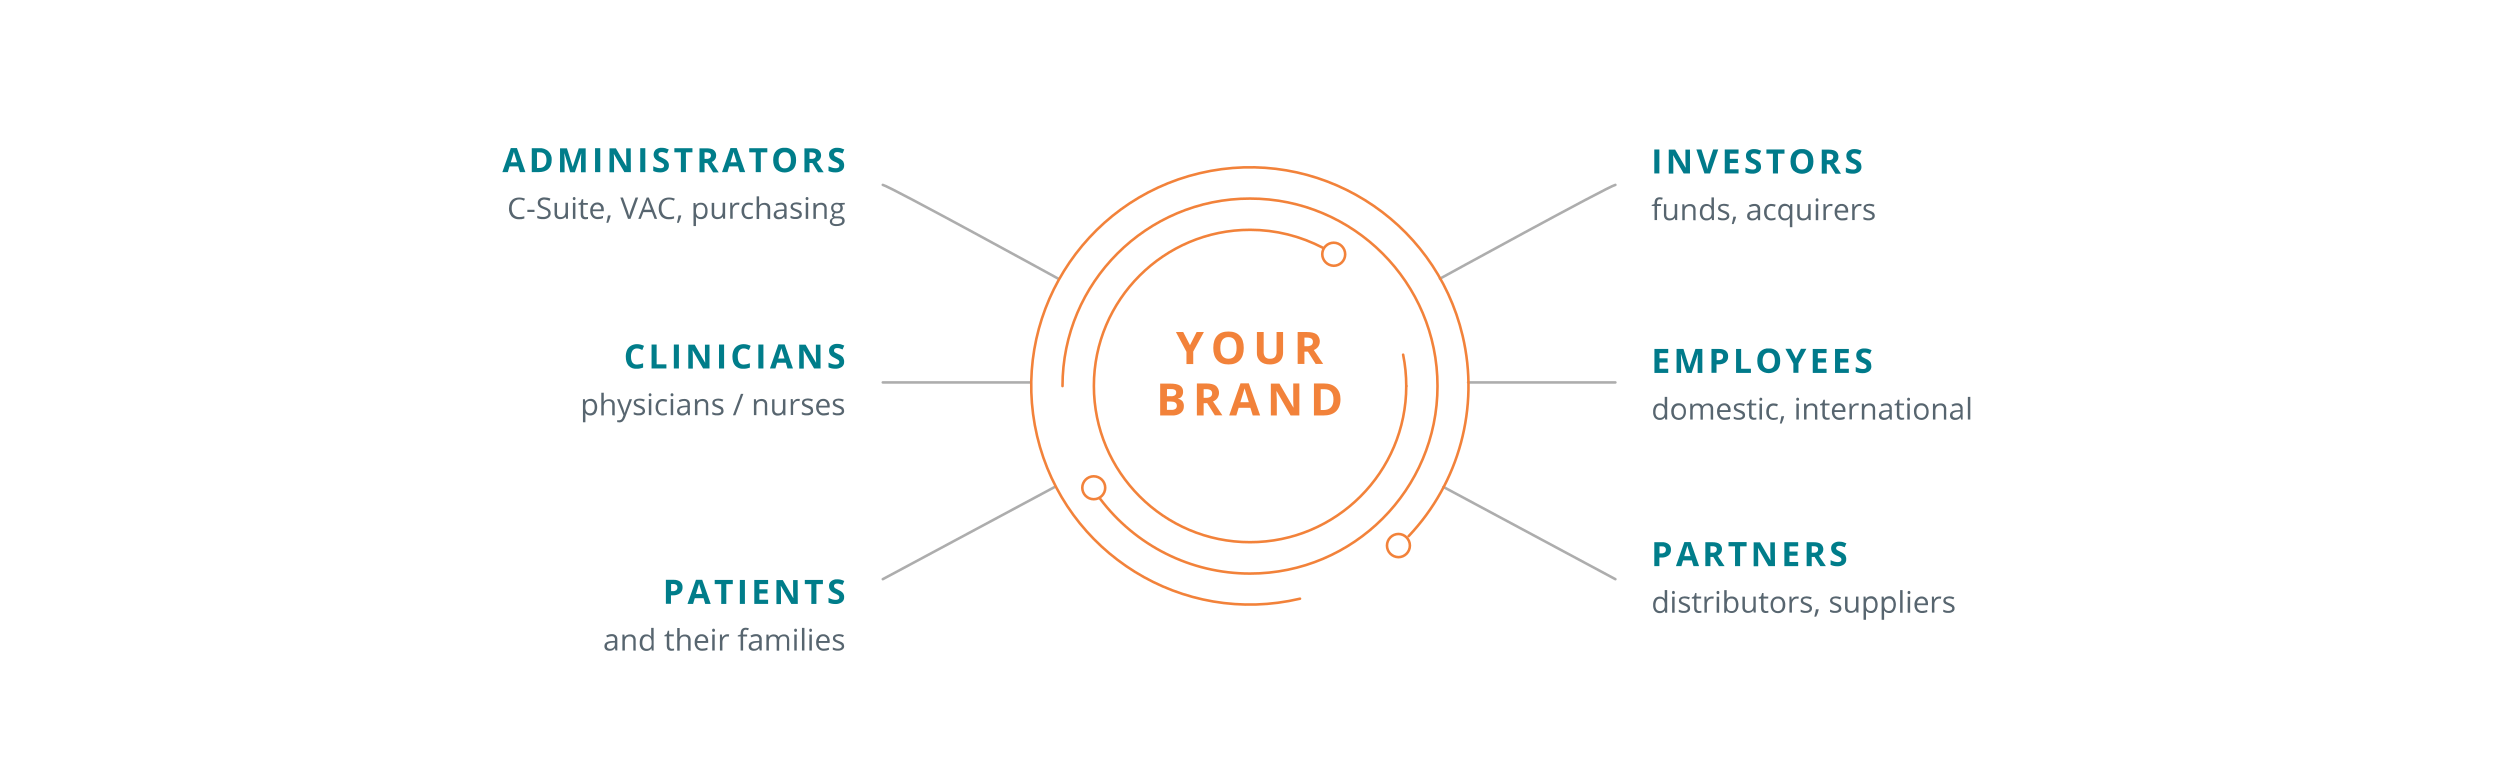 <?xml version="1.0" encoding="utf-8"?>
<!-- Generator: Adobe Illustrator 22.1.0, SVG Export Plug-In . SVG Version: 6.00 Build 0)  -->
<svg version="1.1" id="Layer_1" xmlns="http://www.w3.org/2000/svg" xmlns:xlink="http://www.w3.org/1999/xlink" x="0px" y="0px"
	 viewBox="0 0 1920 585" style="enable-background:new 0 0 1920 585;" xml:space="preserve">
<style type="text/css">
	.st0{fill:#007A8A;}
	.st1{fill:#57656F;}
	.st2{fill:#007D8A;}
	.st3{fill:none;stroke:#ADADAD;stroke-width:2;stroke-linecap:round;stroke-linejoin:round;}
	.st4{fill:#F2823A;}
	.st5{fill:none;stroke:#F2823A;stroke-width:2;stroke-linecap:round;stroke-linejoin:round;}
</style>
<title>integrated approach graphic desktop</title>
<path class="st0" d="M1270.5,133.2v-18.4h3.9v18.4H1270.5z"/>
<path class="st0" d="M1298,133.2h-5l-8-13.9h-0.1c0.2,2.5,0.2,4.2,0.2,5.3v8.7h-3.5v-18.4h4.9l8,13.8h0.1c-0.1-2.4-0.2-4.1-0.2-5.1
	v-8.7h3.5V133.2z"/>
<path class="st0" d="M1315.7,114.8h3.9l-6.3,18.4h-4.3l-6.2-18.4h3.9l3.5,11c0.2,0.7,0.4,1.4,0.6,2.3s0.3,1.5,0.4,1.8
	c0.2-1.4,0.5-2.7,0.9-4.1L1315.7,114.8z"/>
<path class="st0" d="M1335.2,133.2h-10.6v-18.4h10.6v3.2h-6.7v4h6.2v3.2h-6.2v4.8h6.7V133.2z"/>
<path class="st0" d="M1352.5,128.1c0.1,1.5-0.6,3-1.8,3.9c-1.5,1-3.2,1.5-5,1.4c-1.8,0-3.6-0.3-5.2-1.1v-3.6c1,0.5,2.1,0.9,3.2,1.2
	c0.8,0.2,1.6,0.3,2.4,0.3c0.7,0.1,1.4-0.1,2-0.5c0.5-0.3,0.7-0.9,0.7-1.5c0-0.4-0.1-0.7-0.3-1c-0.2-0.3-0.5-0.6-0.9-0.8
	c-0.8-0.5-1.6-0.9-2.4-1.2c-0.9-0.4-1.8-0.9-2.5-1.5c-0.6-0.5-1-1.1-1.3-1.7c-0.4-0.7-0.5-1.5-0.5-2.3c-0.1-1.5,0.5-2.9,1.7-3.8
	c1.3-1,2.9-1.5,4.6-1.4c0.9,0,1.8,0.1,2.7,0.3c0.9,0.3,1.8,0.6,2.7,1l-1.3,3c-0.8-0.3-1.6-0.6-2.4-0.8c-0.6-0.2-1.3-0.2-1.9-0.2
	c-0.6,0-1.2,0.1-1.7,0.5c-0.4,0.3-0.6,0.8-0.6,1.3c0,0.3,0.1,0.6,0.2,0.9c0.2,0.3,0.5,0.6,0.8,0.8c0.8,0.5,1.6,0.9,2.5,1.3
	c1.3,0.6,2.6,1.4,3.5,2.5C1352.2,125.9,1352.5,127,1352.5,128.1z"/>
<path class="st0" d="M1365.5,133.2h-3.9v-15.2h-5v-3.2h13.9v3.2h-5V133.2z"/>
<path class="st0" d="M1392.7,124c0,3-0.8,5.4-2.3,7c-3.7,3.3-9.3,3.3-13,0c-1.5-1.6-2.3-4-2.3-7.1c0-3.1,0.8-5.4,2.3-7
	c1.7-1.7,4.1-2.6,6.5-2.4c2.4-0.2,4.8,0.7,6.5,2.4C1391.9,118.6,1392.7,120.9,1392.7,124z M1379.2,124c-0.1,1.6,0.3,3.3,1.2,4.6
	c0.8,1.1,2.1,1.7,3.5,1.6c3.1,0,4.7-2.1,4.7-6.2c0-4.1-1.6-6.2-4.7-6.2c-1.4-0.1-2.7,0.5-3.5,1.6
	C1379.5,120.7,1379.1,122.4,1379.2,124L1379.2,124z"/>
<path class="st0" d="M1403,126.2v7.1h-3.9v-18.4h5.4c2.5,0,4.4,0.5,5.6,1.4c1.2,1,1.9,2.6,1.8,4.2c0,1-0.3,2-0.9,2.9
	c-0.6,0.9-1.5,1.6-2.5,2c2.8,4.1,4.6,6.8,5.4,8h-4.3l-4.4-7.1L1403,126.2z M1403,123h1.3c1,0.1,1.9-0.1,2.7-0.6
	c0.6-0.4,0.9-1.2,0.9-1.9c0.1-0.7-0.3-1.5-0.9-1.9c-0.9-0.4-1.8-0.6-2.8-0.6h-1.2V123z"/>
<path class="st0" d="M1429.6,128.1c0.1,1.5-0.6,3-1.8,3.9c-1.5,1-3.2,1.5-5,1.4c-1.8,0-3.6-0.3-5.2-1.1v-3.6c1,0.5,2.1,0.9,3.2,1.2
	c0.8,0.2,1.6,0.3,2.4,0.3c0.7,0.1,1.4-0.1,2-0.5c0.5-0.3,0.7-0.9,0.7-1.5c0-0.4-0.1-0.7-0.3-1c-0.2-0.3-0.5-0.6-0.9-0.8
	c-0.8-0.5-1.6-0.9-2.4-1.2c-0.9-0.4-1.8-0.9-2.5-1.5c-0.5-0.5-1-1.1-1.3-1.7c-0.3-0.7-0.5-1.5-0.5-2.3c-0.1-1.5,0.5-2.9,1.7-3.8
	c1.3-1,2.9-1.5,4.6-1.4c0.9,0,1.8,0.1,2.7,0.3c0.9,0.3,1.8,0.6,2.7,1l-1.3,3c-0.8-0.3-1.6-0.6-2.4-0.8c-0.6-0.2-1.3-0.2-1.9-0.2
	c-0.6,0-1.2,0.1-1.7,0.5c-0.4,0.3-0.6,0.8-0.6,1.3c0,0.3,0.1,0.6,0.2,0.9c0.2,0.3,0.5,0.6,0.8,0.8c0.8,0.5,1.6,0.9,2.5,1.3
	c1.3,0.6,2.6,1.4,3.5,2.5C1429.3,125.9,1429.6,127,1429.6,128.1z"/>
<path class="st1" d="M1275.7,158.2h-3.1v10.8h-1.9v-10.8h-2.2v-0.8l2.2-0.7v-0.7c0-3,1.3-4.5,4-4.5c0.8,0,1.5,0.2,2.3,0.4l-0.5,1.5
	c-0.6-0.2-1.2-0.3-1.8-0.4c-0.6,0-1.2,0.2-1.6,0.7c-0.4,0.7-0.6,1.5-0.5,2.2v0.8h3.1L1275.7,158.2z"/>
<path class="st1" d="M1279.7,156.8v8c-0.1,0.8,0.2,1.6,0.7,2.2c0.6,0.5,1.4,0.8,2.1,0.7c1,0.1,2.1-0.3,2.8-1.1c0.7-1,1-2.2,0.9-3.4
	v-6.5h1.9v12.3h-1.5l-0.3-1.6h-0.1c-0.4,0.6-0.9,1.1-1.6,1.4c-0.7,0.3-1.5,0.5-2.3,0.5c-1.2,0.1-2.4-0.3-3.3-1.1
	c-0.8-0.9-1.2-2.2-1.1-3.4v-8L1279.7,156.8z"/>
<path class="st1" d="M1300.4,169.1v-7.9c0.1-0.8-0.2-1.6-0.7-2.2c-0.6-0.5-1.4-0.8-2.1-0.7c-1-0.1-2.1,0.3-2.8,1
	c-0.7,1-1,2.2-0.9,3.4v6.4h-1.9v-12.2h1.5l0.3,1.7h0.1c0.4-0.6,0.9-1.1,1.6-1.4c0.7-0.3,1.5-0.5,2.3-0.5c1.2-0.1,2.4,0.3,3.3,1.1
	c0.8,0.9,1.2,2.2,1.1,3.4v8L1300.4,169.1z"/>
<path class="st1" d="M1314.5,167.4L1314.5,167.4c-1,1.3-2.4,2-3.9,1.9c-1.4,0.1-2.8-0.5-3.8-1.6c-1-1.4-1.4-3-1.3-4.7
	c-0.1-1.7,0.4-3.3,1.3-4.7c1.8-2.1,5-2.2,7.1-0.4c0.2,0.2,0.4,0.3,0.5,0.5h0.1l-0.1-0.9v-0.9v-5h1.9v17.4h-1.5L1314.5,167.4z
	 M1310.8,167.7c1,0.1,2-0.3,2.8-1c0.7-1,1-2.2,0.9-3.4V163c0.1-1.3-0.2-2.6-0.9-3.7c-0.7-0.8-1.7-1.2-2.8-1.1c-1,0-2,0.4-2.5,1.3
	c-0.6,1.1-0.9,2.3-0.9,3.6c-0.1,1.2,0.2,2.5,0.9,3.6C1308.8,167.4,1309.8,167.8,1310.8,167.7L1310.8,167.7z"/>
<path class="st1" d="M1328.1,165.7c0.1,1-0.4,2-1.3,2.6c-1.1,0.7-2.3,1-3.6,0.9c-1.3,0.1-2.6-0.2-3.8-0.8v-1.7
	c0.6,0.3,1.2,0.5,1.9,0.7c0.7,0.2,1.3,0.3,2,0.3c0.8,0,1.5-0.1,2.2-0.5c0.8-0.5,1-1.4,0.6-2.2c-0.1-0.2-0.2-0.3-0.4-0.4
	c-0.8-0.5-1.6-0.9-2.4-1.2c-0.8-0.3-1.7-0.7-2.4-1.1c-0.4-0.3-0.8-0.6-1.1-1.1c-0.2-0.4-0.4-0.9-0.3-1.4c0-0.9,0.4-1.8,1.2-2.4
	c1-0.6,2.2-0.9,3.3-0.9c1.3,0,2.6,0.3,3.9,0.8l-0.7,1.5c-1.1-0.5-2.2-0.7-3.3-0.8c-0.7,0-1.4,0.1-2,0.4c-0.4,0.2-0.7,0.7-0.7,1.1
	c0,0.3,0.1,0.6,0.2,0.8c0.2,0.3,0.5,0.5,0.8,0.7c0.7,0.3,1.4,0.7,2.2,0.9c1.1,0.3,2.1,0.9,2.9,1.6
	C1327.9,164.2,1328.1,165,1328.1,165.7z"/>
<path class="st1" d="M1333.1,166.4l0.2,0.3c-0.2,0.9-0.5,1.7-0.8,2.6c-0.4,1-0.7,1.9-1.1,2.8h-1.4c0.2-0.8,0.4-1.7,0.7-2.9
	s0.4-2.1,0.5-2.8H1333.1z"/>
<path class="st1" d="M1350.3,169.1l-0.4-1.8h-0.1c-0.5,0.7-1.1,1.2-1.8,1.6c-0.7,0.3-1.5,0.4-2.3,0.4c-1,0.1-2.1-0.3-2.9-0.9
	c-0.7-0.7-1.1-1.7-1-2.7c0-2.5,2-3.8,6-3.9l2.1-0.1V161c0.1-0.8-0.2-1.5-0.6-2.1c-0.5-0.5-1.3-0.8-2-0.7c-1.2,0.1-2.4,0.4-3.5,0.9
	l-0.6-1.4c0.6-0.3,1.3-0.6,2-0.8c0.7-0.2,1.4-0.3,2.2-0.3c1.2-0.1,2.3,0.3,3.3,1c0.8,0.8,1.2,2,1.1,3.1v8.4L1350.3,169.1z
	 M1346.1,167.8c1,0,2-0.3,2.7-1c0.7-0.7,1.1-1.7,1-2.7V163l-1.9,0.1c-1.1,0-2.2,0.2-3.2,0.7c-0.7,0.4-1,1.1-1,1.9
	c0,0.6,0.2,1.1,0.6,1.5C1344.8,167.6,1345.4,167.8,1346.1,167.8z"/>
<path class="st1" d="M1360.4,169.3c-1.6,0.1-3.1-0.5-4.1-1.6c-1-1.3-1.6-3-1.5-4.6c-0.1-1.7,0.4-3.4,1.5-4.8
	c1.1-1.2,2.6-1.8,4.2-1.7c0.6,0,1.2,0.1,1.8,0.2c0.5,0.1,0.9,0.2,1.4,0.4l-0.6,1.6c-0.4-0.2-0.9-0.3-1.3-0.4
	c-0.4-0.1-0.9-0.2-1.3-0.2c-2.5,0-3.7,1.6-3.7,4.8c-0.1,1.2,0.2,2.4,0.9,3.5c0.7,0.8,1.7,1.3,2.7,1.2c1.1,0,2.2-0.2,3.2-0.7v1.6
	C1362.5,169.1,1361.4,169.3,1360.4,169.3z"/>
<path class="st1" d="M1370.7,169.3c-1.4,0.1-2.8-0.6-3.7-1.7c-1-1.4-1.4-3-1.3-4.7c-0.1-1.7,0.4-3.3,1.3-4.7c1.8-2.1,4.9-2.3,7-0.5
	c0.2,0.2,0.4,0.4,0.6,0.7h0.1l0.3-1.7h1.5v17.8h-1.9v-5.3c0-0.6,0-1.3,0.1-1.9h-0.2C1373.7,168.7,1372.3,169.4,1370.7,169.3z
	 M1371,167.7c1,0.1,2-0.3,2.7-1c0.7-1,1-2.2,0.9-3.4V163c0.1-1.3-0.2-2.6-0.9-3.7c-0.7-0.8-1.7-1.2-2.8-1.1c-1,0-2,0.4-2.5,1.3
	c-0.6,1.1-0.9,2.3-0.9,3.6c-0.1,1.2,0.2,2.5,0.9,3.5C1369.1,167.4,1370,167.8,1371,167.7L1371,167.7z"/>
<path class="st1" d="M1382.2,156.8v8c-0.1,0.8,0.2,1.6,0.7,2.2c0.6,0.5,1.4,0.8,2.1,0.7c1.1,0.1,2.1-0.3,2.8-1.1
	c0.7-1,1-2.2,0.9-3.4v-6.5h1.9v12.3h-1.5l-0.3-1.6h-0.1c-0.4,0.6-0.9,1.1-1.6,1.4c-0.7,0.3-1.5,0.5-2.3,0.5
	c-1.2,0.1-2.4-0.3-3.4-1.1c-0.8-0.9-1.2-2.2-1.1-3.4v-8L1382.2,156.8z"/>
<path class="st1" d="M1394.4,153.5c0-0.3,0.1-0.7,0.3-0.9c0.2-0.2,0.5-0.3,0.8-0.3c0.3,0,0.6,0.1,0.8,0.3c0.4,0.6,0.4,1.3,0,1.9
	c-0.2,0.2-0.5,0.3-0.8,0.3c-0.3,0-0.6-0.1-0.8-0.3C1394.5,154.2,1394.3,153.8,1394.4,153.5z M1396.4,169.1h-1.9v-12.3h1.9V169.1z"/>
<path class="st1" d="M1405.9,156.6c0.5,0,1,0,1.5,0.1l-0.2,1.7c-0.4-0.1-0.9-0.2-1.3-0.2c-1,0-1.9,0.4-2.6,1.2c-0.7,0.8-1,1.9-1,3
	v6.6h-1.9v-12.3h1.5l0.2,2.3h0.1c0.4-0.7,1-1.4,1.7-1.8C1404.5,156.8,1405.2,156.6,1405.9,156.6z"/>
<path class="st1" d="M1414.9,169.3c-1.6,0.1-3.2-0.5-4.3-1.7c-1.1-1.3-1.7-2.9-1.6-4.6c-0.1-1.7,0.4-3.4,1.5-4.7
	c1-1.2,2.4-1.8,3.9-1.7c1.4-0.1,2.7,0.5,3.7,1.5c0.9,1.1,1.4,2.5,1.3,4v1.2h-8.5c0,1.2,0.3,2.4,1.1,3.3c0.8,0.8,1.8,1.2,2.9,1.1
	c1.3,0,2.7-0.3,3.9-0.8v1.7c-0.6,0.3-1.2,0.5-1.9,0.6C1416.3,169.2,1415.6,169.3,1414.9,169.3z M1414.4,158.1c-0.9,0-1.8,0.3-2.4,1
	c-0.6,0.8-1,1.7-1,2.7h6.4c0.1-1-0.2-1.9-0.8-2.7C1416.1,158.4,1415.2,158.1,1414.4,158.1z"/>
<path class="st1" d="M1428.2,156.6c0.5,0,1,0,1.5,0.1l-0.3,1.7c-0.4-0.1-0.9-0.2-1.3-0.2c-1,0-1.9,0.4-2.6,1.2
	c-0.7,0.8-1.1,1.9-1.1,3v6.6h-1.9v-12.3h1.5l0.2,2.3h0.1c0.4-0.7,1-1.4,1.6-1.8C1426.7,156.8,1427.4,156.6,1428.2,156.6z"/>
<path class="st1" d="M1439.8,165.7c0.1,1-0.4,2-1.3,2.6c-1.1,0.7-2.3,1-3.6,0.9c-1.3,0.1-2.6-0.2-3.8-0.8v-1.7
	c0.6,0.3,1.2,0.5,1.9,0.7c0.7,0.2,1.3,0.3,2,0.3c0.8,0,1.5-0.1,2.2-0.5c0.8-0.5,1-1.4,0.6-2.2c-0.1-0.2-0.2-0.3-0.4-0.4
	c-0.8-0.5-1.6-0.9-2.4-1.2c-0.8-0.3-1.7-0.7-2.4-1.1c-0.4-0.3-0.8-0.6-1.1-1.1c-0.2-0.4-0.4-0.9-0.3-1.4c0-0.9,0.4-1.8,1.2-2.4
	c1-0.6,2.2-0.9,3.3-0.9c1.3,0,2.6,0.3,3.9,0.8l-0.7,1.5c-1.1-0.5-2.2-0.7-3.3-0.8c-0.7,0-1.4,0.1-2,0.4c-0.4,0.2-0.7,0.7-0.7,1.1
	c0,0.3,0.1,0.6,0.2,0.8c0.2,0.3,0.5,0.5,0.8,0.7c0.7,0.3,1.4,0.7,2.2,0.9c1.1,0.3,2.1,0.9,3,1.6
	C1439.6,164.3,1439.9,165,1439.8,165.7z"/>
<path class="st2" d="M524.2,451.1c0.1,1.7-0.6,3.4-1.9,4.5c-1.5,1.1-3.4,1.7-5.3,1.6h-1.7v6.5h-3.9v-18.4h5.9
	c1.8-0.1,3.6,0.4,5.1,1.4C523.7,447.9,524.3,449.5,524.2,451.1z M515.4,454h1.3c1,0.1,1.9-0.2,2.7-0.7c1.1-1.1,1.2-2.9,0.1-4.1
	c-0.7-0.5-1.5-0.7-2.3-0.7h-1.8V454z"/>
<path class="st2" d="M541.6,463.8l-1.3-4.4h-6.7l-1.3,4.4H528l6.5-18.5h4.8l6.5,18.5H541.6z M539.3,456.1c-1.2-4-1.9-6.2-2.1-6.7
	s-0.3-0.9-0.3-1.2c-0.3,1.1-1.1,3.7-2.4,8L539.3,456.1z"/>
<path class="st2" d="M557.8,463.8h-3.9v-15.2h-5v-3.2h13.9v3.2h-5V463.8z"/>
<path class="st2" d="M568.2,463.8v-18.4h3.9v18.4H568.2z"/>
<path class="st2" d="M589.9,463.8h-10.6v-18.4h10.6v3.2h-6.7v4h6.2v3.2h-6.2v4.8h6.7V463.8z"/>
<path class="st2" d="M612.7,463.8h-5l-8-13.9h-0.1c0.2,2.5,0.2,4.2,0.2,5.3v8.7h-3.5v-18.4h4.9l8,13.8h0.1c-0.1-2.4-0.2-4.1-0.2-5.1
	v-8.7h3.5L612.7,463.8z"/>
<path class="st2" d="M627,463.8h-3.9v-15.2h-5v-3.2H632v3.2h-5V463.8z"/>
<path class="st2" d="M648.3,458.6c0.1,1.5-0.6,3-1.8,3.9c-1.5,1-3.2,1.5-5,1.4c-1.8,0-3.6-0.3-5.2-1.1v-3.6c1,0.5,2.1,0.9,3.2,1.2
	c0.8,0.2,1.6,0.3,2.4,0.3c0.7,0,1.4-0.1,2-0.5c0.5-0.3,0.7-0.9,0.7-1.5c0-0.4-0.1-0.7-0.3-1c-0.2-0.3-0.5-0.6-0.9-0.8
	c-0.8-0.5-1.6-0.9-2.4-1.2c-0.9-0.4-1.8-0.9-2.5-1.5c-0.5-0.5-1-1.1-1.3-1.7c-0.3-0.7-0.5-1.5-0.5-2.3c-0.1-1.5,0.5-2.9,1.7-3.9
	c1.3-1,2.9-1.5,4.6-1.4c0.9,0,1.8,0.1,2.7,0.3c0.9,0.2,1.8,0.6,2.7,1l-1.3,3c-0.8-0.3-1.6-0.6-2.4-0.8c-0.6-0.2-1.3-0.2-1.9-0.2
	c-0.6,0-1.2,0.1-1.7,0.5c-0.4,0.3-0.6,0.8-0.6,1.4c0,0.3,0.1,0.6,0.2,0.9c0.2,0.3,0.5,0.6,0.8,0.8c0.8,0.5,1.6,0.9,2.5,1.3
	c1.4,0.6,2.6,1.4,3.5,2.5C648,456.4,648.4,457.5,648.3,458.6z"/>
<path class="st1" d="M472.7,499.6l-0.4-1.8h-0.1c-0.5,0.7-1.1,1.2-1.8,1.6c-0.7,0.3-1.5,0.4-2.3,0.4c-1,0.1-2.1-0.3-2.9-0.9
	c-0.7-0.7-1.1-1.7-1-2.7c0-2.5,2-3.8,6-3.9l2.1-0.1v-0.8c0.1-0.8-0.2-1.5-0.6-2.1c-0.5-0.5-1.3-0.8-2-0.7c-1.2,0.1-2.4,0.4-3.5,0.9
	l-0.6-1.4c0.6-0.3,1.3-0.6,2-0.8c0.7-0.2,1.4-0.3,2.2-0.3c1.2-0.1,2.3,0.3,3.2,1c0.8,0.8,1.2,2,1.1,3.1v8.4L472.7,499.6z
	 M468.5,498.3c1,0,2-0.3,2.7-1c0.7-0.7,1.1-1.7,1-2.7v-1.1l-1.9,0.1c-1.1,0-2.2,0.2-3.2,0.7c-0.7,0.4-1,1.1-1,1.9
	c0,0.6,0.2,1.1,0.6,1.5C467.3,498.1,467.9,498.3,468.5,498.3L468.5,498.3z"/>
<path class="st1" d="M486.4,499.6v-7.9c0.1-0.8-0.2-1.6-0.7-2.2c-0.6-0.5-1.4-0.8-2.1-0.7c-1-0.1-2.1,0.3-2.8,1
	c-0.7,1-1,2.2-0.9,3.4v6.4H478v-12.2h1.5l0.3,1.7h0.1c0.4-0.6,1-1.1,1.6-1.4c0.7-0.3,1.5-0.5,2.3-0.5c1.2-0.1,2.4,0.3,3.3,1.1
	c0.8,0.9,1.2,2.2,1.1,3.4v8L486.4,499.6z"/>
<path class="st1" d="M500.4,498h-0.1c-0.9,1.3-2.3,2-3.9,1.9c-1.4,0.1-2.8-0.5-3.8-1.6c-1-1.4-1.4-3-1.3-4.7
	c-0.1-1.7,0.4-3.3,1.3-4.7c0.9-1.1,2.3-1.8,3.7-1.7c1.5-0.1,2.9,0.6,3.8,1.8h0.1l-0.1-0.9l0-0.9v-5h1.9v17.4h-1.5L500.4,498z
	 M496.7,498.3c1,0.1,2-0.3,2.8-1c0.7-1,1-2.2,0.9-3.4v-0.4c0.1-1.3-0.2-2.6-0.9-3.7c-0.7-0.8-1.7-1.2-2.8-1.1c-1,0-1.9,0.4-2.5,1.3
	c-0.6,1.1-0.9,2.3-0.9,3.6c-0.1,1.2,0.2,2.5,0.9,3.6C494.7,497.9,495.7,498.3,496.7,498.3L496.7,498.3z"/>
<path class="st1" d="M516,498.3c0.3,0,0.7,0,1-0.1c0.2,0,0.5-0.1,0.7-0.1v1.4c-0.3,0.1-0.6,0.2-0.9,0.2c-0.4,0.1-0.7,0.1-1.1,0.1
	c-2.4,0-3.6-1.2-3.6-3.8v-7.3h-1.8v-0.9l1.8-0.8l0.8-2.6h1v2.8h3.6v1.5H514v7.2c0,0.6,0.1,1.2,0.5,1.7
	C514.9,498.1,515.4,498.3,516,498.3z"/>
<path class="st1" d="M528.5,499.6v-7.9c0.1-0.8-0.2-1.6-0.7-2.2c-0.6-0.5-1.4-0.8-2.1-0.7c-1.1-0.1-2.1,0.3-2.8,1
	c-0.7,1-1,2.2-0.9,3.5v6.4h-1.9v-17.4h1.9v5.3c0,0.5,0,1.1-0.1,1.6h0.1c0.4-0.6,0.9-1.1,1.6-1.4c0.7-0.4,1.5-0.5,2.3-0.5
	c1.2-0.1,2.4,0.3,3.4,1.1c0.8,0.9,1.2,2.2,1.1,3.4v8L528.5,499.6z"/>
<path class="st1" d="M539.4,499.8c-1.6,0.1-3.2-0.5-4.3-1.7c-1.1-1.3-1.7-2.9-1.6-4.6c-0.1-1.7,0.4-3.4,1.5-4.7
	c1-1.2,2.4-1.8,3.9-1.7c1.4-0.1,2.7,0.5,3.7,1.5c0.9,1.1,1.4,2.5,1.3,4v1.2h-8.5c-0.1,1.2,0.3,2.4,1.1,3.3c0.8,0.8,1.8,1.2,2.9,1.1
	c1.3,0,2.7-0.3,3.9-0.8v1.6C542.1,499.6,540.8,499.8,539.4,499.8L539.4,499.8z M538.9,488.6c-0.9,0-1.8,0.3-2.3,1
	c-0.6,0.8-1,1.7-1,2.7h6.4c0.1-1-0.2-1.9-0.8-2.7C540.6,489,539.8,488.6,538.9,488.6L538.9,488.6z"/>
<path class="st1" d="M546.9,484c0-0.3,0.1-0.7,0.3-0.9c0.2-0.2,0.5-0.3,0.8-0.3c0.3,0,0.6,0.1,0.8,0.3c0.4,0.6,0.4,1.3,0,1.9
	c-0.2,0.2-0.5,0.3-0.8,0.3c-0.3,0-0.6-0.1-0.8-0.3C547,484.7,546.9,484.3,546.9,484z M548.9,499.6h-1.9v-12.3h1.9L548.9,499.6z"/>
<path class="st1" d="M558.5,487.1c0.5,0,1,0,1.5,0.1l-0.3,1.8c-0.4-0.1-0.9-0.2-1.3-0.2c-1,0-1.9,0.4-2.5,1.2
	c-0.7,0.8-1.1,1.9-1.1,3v6.6h-1.9v-12.3h1.5l0.2,2.3h0.1c0.4-0.7,1-1.4,1.7-1.8C557,487.3,557.7,487.1,558.5,487.1z"/>
<path class="st1" d="M573.8,488.8h-3.1v10.8h-1.9v-10.8h-2.2v-0.8l2.2-0.7v-0.7c0-3,1.3-4.5,4-4.5c0.8,0,1.5,0.2,2.3,0.4l-0.5,1.5
	c-0.6-0.2-1.2-0.3-1.8-0.4c-0.6,0-1.2,0.2-1.6,0.7c-0.4,0.7-0.6,1.5-0.5,2.2v0.8h3.1L573.8,488.8z"/>
<path class="st1" d="M583.5,499.6l-0.4-1.8h-0.1c-0.5,0.7-1.1,1.2-1.8,1.6c-0.7,0.3-1.5,0.4-2.3,0.4c-1,0.1-2.1-0.3-2.9-0.9
	c-0.7-0.7-1.1-1.7-1-2.7c0-2.5,2-3.8,6-3.9l2.1-0.1v-0.8c0.1-0.8-0.2-1.5-0.6-2.1c-0.5-0.5-1.3-0.8-2-0.7c-1.2,0.1-2.4,0.4-3.5,0.9
	l-0.6-1.4c0.6-0.3,1.3-0.6,2-0.8c0.7-0.2,1.4-0.3,2.2-0.3c1.2-0.1,2.3,0.3,3.3,1c0.8,0.8,1.2,2,1.1,3.1v8.4L583.5,499.6z
	 M579.3,498.3c1,0,2-0.3,2.7-1c0.7-0.7,1.1-1.7,1-2.7v-1.1l-1.9,0.1c-1.1,0-2.2,0.2-3.2,0.7c-0.7,0.4-1,1.1-1,1.9
	c0,0.6,0.2,1.1,0.6,1.5C578.1,498.1,578.7,498.3,579.3,498.3L579.3,498.3z"/>
<path class="st1" d="M604.4,499.6v-8c0.1-0.8-0.2-1.6-0.6-2.2c-0.5-0.5-1.2-0.8-2-0.7c-1-0.1-1.9,0.3-2.6,1c-0.6,0.9-0.9,2-0.8,3.1
	v6.9h-1.9v-8c0.1-0.8-0.2-1.6-0.6-2.2c-0.5-0.5-1.3-0.8-2-0.7c-1-0.1-1.9,0.3-2.6,1c-0.6,1-0.9,2.2-0.8,3.4v6.4h-1.9v-12.2h1.5
	l0.3,1.7h0.1c0.4-0.6,0.9-1.1,1.5-1.4c0.7-0.3,1.4-0.5,2.1-0.5c1.9,0,3.2,0.7,3.8,2.1h0.1c0.4-0.6,0.9-1.2,1.6-1.5
	c0.7-0.4,1.5-0.6,2.4-0.6c1.1-0.1,2.3,0.3,3.1,1.1c0.8,1,1.1,2.2,1,3.4v8L604.4,499.6z"/>
<path class="st1" d="M609.9,484c0-0.3,0.1-0.7,0.3-0.9c0.4-0.4,1.1-0.4,1.6,0c0.4,0.6,0.4,1.3,0,1.9c-0.4,0.4-1.1,0.4-1.6,0
	C610,484.7,609.9,484.3,609.9,484z M611.9,499.6h-1.9v-12.3h1.9L611.9,499.6z"/>
<path class="st1" d="M617.8,499.6h-1.9v-17.4h1.9V499.6z"/>
<path class="st1" d="M621.5,484c0-0.3,0.1-0.7,0.3-0.9c0.4-0.4,1.1-0.4,1.5,0c0.4,0.5,0.4,1.3,0,1.9c-0.4,0.4-1.1,0.4-1.5,0
	C621.6,484.7,621.5,484.3,621.5,484z M623.5,499.6h-1.9v-12.3h1.9V499.6z"/>
<path class="st1" d="M632.7,499.8c-1.6,0.1-3.2-0.5-4.3-1.7c-1.1-1.3-1.7-2.9-1.6-4.6c-0.1-1.7,0.4-3.4,1.5-4.7
	c1-1.2,2.4-1.8,3.9-1.7c1.4-0.1,2.7,0.5,3.7,1.5c0.9,1.1,1.4,2.5,1.3,4v1.2h-8.5c-0.1,1.2,0.3,2.4,1.1,3.3c0.8,0.8,1.8,1.2,2.9,1.1
	c1.3,0,2.7-0.3,3.9-0.8v1.6C635.4,499.6,634,499.8,632.7,499.8L632.7,499.8z M632.2,488.6c-0.9,0-1.8,0.3-2.3,1
	c-0.6,0.8-1,1.7-1,2.7h6.4c0.1-1-0.2-1.9-0.8-2.7C633.9,489,633,488.6,632.2,488.6z"/>
<path class="st1" d="M648.3,496.2c0.1,1-0.4,2-1.3,2.6c-1.1,0.7-2.3,1-3.6,0.9c-1.3,0.1-2.6-0.2-3.8-0.8v-1.7
	c0.6,0.3,1.2,0.5,1.9,0.7c0.7,0.2,1.3,0.3,2,0.3c0.8,0,1.5-0.1,2.2-0.5c0.8-0.5,1-1.4,0.6-2.2c-0.1-0.2-0.2-0.3-0.4-0.4
	c-0.8-0.5-1.6-0.9-2.4-1.2c-0.8-0.3-1.7-0.7-2.4-1.1c-0.4-0.3-0.8-0.6-1.1-1.1c-0.2-0.4-0.4-0.9-0.3-1.5c0-0.9,0.4-1.8,1.2-2.3
	c1-0.6,2.2-0.9,3.3-0.9c1.3,0,2.6,0.3,3.9,0.8l-0.7,1.5c-1.1-0.5-2.2-0.7-3.3-0.8c-0.7,0-1.4,0.1-2,0.4c-0.4,0.2-0.7,0.7-0.7,1.1
	c0,0.3,0.1,0.6,0.2,0.8c0.2,0.3,0.5,0.5,0.8,0.7c0.7,0.3,1.4,0.7,2.2,0.9c1.1,0.3,2.1,0.9,3,1.6C648,494.8,648.3,495.5,648.3,496.2z
	"/>
<path class="st0" d="M1281.2,286.4h-10.6V268h10.6v3.2h-6.7v4h6.2v3.2h-6.2v4.8h6.7V286.4z"/>
<path class="st0" d="M1295.4,286.4l-4.4-14.5h-0.1c0.2,2.9,0.2,4.9,0.2,5.9v8.6h-3.5V268h5.3l4.4,14.1h0.1l4.7-14.1h5.3v18.4h-3.6
	v-8.7c0-0.4,0-0.9,0-1.4s0.1-2,0.2-4.3h-0.1l-4.7,14.4H1295.4z"/>
<path class="st0" d="M1327.2,273.7c0.1,1.7-0.6,3.4-1.9,4.5c-1.5,1.1-3.4,1.7-5.3,1.6h-1.7v6.5h-3.9V268h5.9
	c1.8-0.1,3.6,0.4,5.1,1.4C1326.7,270.5,1327.3,272.1,1327.2,273.7z M1318.4,276.6h1.3c1,0.1,1.9-0.2,2.7-0.7
	c0.6-0.5,0.9-1.3,0.9-2.1c0.1-0.7-0.2-1.5-0.8-2c-0.7-0.5-1.5-0.7-2.3-0.6h-1.8V276.6z"/>
<path class="st0" d="M1333.3,286.4V268h3.9v15.2h7.5v3.2L1333.3,286.4z"/>
<path class="st0" d="M1367.2,277.1c0,3.1-0.8,5.4-2.3,7c-3.7,3.3-9.3,3.3-13,0c-1.5-1.6-2.3-4-2.3-7.1s0.8-5.4,2.3-7
	c1.7-1.7,4.1-2.6,6.5-2.4c2.4-0.2,4.8,0.7,6.5,2.4C1366.4,271.7,1367.2,274.1,1367.2,277.1z M1353.7,277.1c-0.1,1.6,0.3,3.3,1.2,4.6
	c0.8,1.1,2.1,1.7,3.5,1.6c3.1,0,4.7-2.1,4.7-6.2s-1.6-6.2-4.7-6.2c-1.4-0.1-2.7,0.5-3.5,1.6C1354,273.9,1353.6,275.5,1353.7,277.1
	L1353.7,277.1z"/>
<path class="st0" d="M1379.3,275.5l3.8-7.6h4.2l-6.1,11.2v7.2h-3.9v-7l-6.1-11.4h4.2L1379.3,275.5z"/>
<path class="st0" d="M1402.8,286.4h-10.6V268h10.6v3.2h-6.7v4h6.2v3.2h-6.2v4.8h6.7V286.4z"/>
<path class="st0" d="M1419.9,286.4h-10.6V268h10.6v3.2h-6.7v4h6.2v3.2h-6.2v4.8h6.7V286.4z"/>
<path class="st0" d="M1437.2,281.3c0.1,1.5-0.6,3-1.8,3.9c-1.5,1-3.2,1.5-5,1.4c-1.8,0-3.6-0.3-5.2-1.1v-3.6c1,0.5,2.1,0.9,3.2,1.2
	c0.8,0.2,1.6,0.3,2.4,0.3c0.7,0,1.4-0.1,2-0.5c0.5-0.3,0.7-0.9,0.7-1.5c0-0.4-0.1-0.7-0.3-1c-0.2-0.3-0.5-0.6-0.9-0.8
	c-0.8-0.5-1.6-0.9-2.4-1.2c-0.9-0.4-1.8-0.9-2.5-1.5c-0.6-0.5-1-1.1-1.3-1.7c-0.3-0.7-0.5-1.5-0.5-2.3c-0.1-1.5,0.5-2.9,1.7-3.9
	c1.3-1,2.9-1.5,4.6-1.4c0.9,0,1.9,0.1,2.8,0.3c0.9,0.3,1.8,0.6,2.7,1l-1.3,3c-0.8-0.3-1.6-0.6-2.4-0.9c-0.6-0.2-1.3-0.2-1.9-0.2
	c-0.6,0-1.2,0.1-1.7,0.5c-0.4,0.3-0.6,0.8-0.6,1.4c0,0.3,0.1,0.6,0.2,0.9c0.2,0.3,0.5,0.5,0.8,0.7c0.8,0.5,1.6,0.9,2.5,1.3
	c1.4,0.5,2.6,1.4,3.5,2.5C1436.9,279.1,1437.2,280.2,1437.2,281.3z"/>
<path class="st1" d="M1278.6,320.6L1278.6,320.6c-1,1.3-2.4,2-3.9,1.9c-1.4,0.1-2.8-0.5-3.8-1.6c-1-1.4-1.4-3-1.3-4.7
	c-0.1-1.7,0.4-3.3,1.3-4.7c0.9-1.1,2.3-1.8,3.8-1.7c1.5-0.1,2.9,0.6,3.8,1.8h0.1l-0.1-0.9v-0.9v-5h1.9v17.4h-1.5L1278.6,320.6z
	 M1274.8,320.9c1,0.1,2-0.3,2.8-1c0.7-1,1-2.2,0.9-3.3v-0.4c0.1-1.3-0.2-2.6-0.9-3.7c-0.7-0.8-1.7-1.2-2.8-1.1c-1-0.1-2,0.4-2.5,1.3
	c-0.6,1.1-0.9,2.3-0.9,3.6c-0.1,1.2,0.2,2.5,0.9,3.5C1272.9,320.5,1273.8,321,1274.8,320.9L1274.8,320.9z"/>
<path class="st1" d="M1294.8,316.1c0.1,1.7-0.4,3.4-1.5,4.7c-1.1,1.2-2.6,1.8-4.2,1.7c-1,0-2-0.3-2.9-0.8c-0.9-0.5-1.6-1.3-2-2.2
	c-0.5-1.1-0.7-2.2-0.7-3.4c-0.1-1.7,0.4-3.4,1.5-4.7c1.1-1.2,2.6-1.8,4.2-1.7c1.6-0.1,3.1,0.6,4.1,1.7
	C1294.4,312.7,1294.9,314.4,1294.8,316.1z M1285.5,316.1c-0.1,1.3,0.3,2.5,1,3.6c1.4,1.5,3.7,1.7,5.3,0.3c0.1-0.1,0.2-0.2,0.3-0.3
	c0.7-1.1,1.1-2.3,1-3.6c0.1-1.3-0.3-2.5-1-3.5c-0.7-0.8-1.7-1.3-2.8-1.2c-1.1-0.1-2.1,0.4-2.8,1.2
	C1285.8,313.5,1285.4,314.8,1285.5,316.1z"/>
<path class="st1" d="M1313.8,322.2v-8c0.1-0.8-0.2-1.6-0.6-2.2c-0.5-0.5-1.3-0.8-2-0.7c-1-0.1-1.9,0.3-2.6,1c-0.6,0.9-0.9,2-0.8,3.1
	v6.9h-1.8v-8c0.1-0.8-0.2-1.6-0.6-2.2c-0.5-0.5-1.3-0.8-2-0.7c-1-0.1-1.9,0.3-2.6,1c-0.6,1-0.9,2.2-0.8,3.4v6.4h-1.9V310h1.5
	l0.3,1.7h0.1c0.3-0.6,0.9-1.1,1.5-1.4c0.7-0.3,1.4-0.5,2.2-0.5c1.9,0,3.2,0.7,3.8,2.1h0.1c0.4-0.6,0.9-1.2,1.6-1.5
	c0.7-0.4,1.6-0.6,2.4-0.6c1.1-0.1,2.3,0.3,3.1,1.1c0.8,1,1.1,2.2,1,3.4v8L1313.8,322.2z"/>
<path class="st1" d="M1324.6,322.5c-1.6,0.1-3.2-0.5-4.3-1.7c-1.1-1.3-1.7-2.9-1.6-4.6c-0.1-1.7,0.4-3.4,1.5-4.7
	c1-1.2,2.4-1.8,3.9-1.8c1.4-0.1,2.7,0.5,3.7,1.5c0.9,1.1,1.4,2.5,1.3,4v1.2h-8.4c-0.1,1.2,0.3,2.4,1.1,3.3c0.8,0.8,1.8,1.2,2.9,1.1
	c1.3,0,2.7-0.3,3.9-0.8v1.7c-0.6,0.3-1.2,0.5-1.9,0.6C1326.1,322.4,1325.3,322.5,1324.6,322.5z M1324.1,311.3c-0.9,0-1.8,0.3-2.4,1
	c-0.6,0.8-1,1.7-1,2.7h6.4c0.1-1-0.2-1.9-0.8-2.7C1325.8,311.6,1325,311.2,1324.1,311.3z"/>
<path class="st1" d="M1340.2,318.9c0.1,1-0.4,2-1.3,2.6c-1.1,0.7-2.3,1-3.6,0.9c-1.3,0.1-2.6-0.2-3.8-0.8V320
	c0.6,0.3,1.2,0.5,1.9,0.7c0.7,0.2,1.3,0.3,2,0.2c0.8,0,1.5-0.1,2.2-0.5c0.8-0.5,1-1.4,0.6-2.2c-0.1-0.2-0.2-0.3-0.4-0.4
	c-0.8-0.5-1.6-0.9-2.4-1.2c-0.8-0.3-1.7-0.7-2.4-1.1c-0.4-0.3-0.8-0.6-1.1-1.1c-0.2-0.4-0.4-0.9-0.3-1.5c0-0.9,0.4-1.8,1.2-2.4
	c1-0.6,2.2-0.9,3.3-0.9c1.3,0,2.7,0.3,3.9,0.8l-0.7,1.5c-1.1-0.5-2.2-0.7-3.3-0.8c-0.7,0-1.4,0.1-2,0.4c-0.4,0.2-0.7,0.7-0.7,1.1
	c0,0.3,0.1,0.6,0.2,0.8c0.2,0.3,0.5,0.5,0.8,0.7c0.7,0.3,1.4,0.7,2.2,0.9c1.1,0.3,2.1,0.9,3,1.6
	C1340,317.4,1340.3,318.2,1340.2,318.9z"/>
<path class="st1" d="M1347.2,320.9c0.3,0,0.7,0,1-0.1c0.2,0,0.5-0.1,0.7-0.1v1.4c-0.3,0.1-0.6,0.2-0.9,0.2c-0.3,0.1-0.7,0.1-1.1,0.1
	c-2.4,0-3.6-1.2-3.6-3.8v-7.3h-1.8v-0.9l1.8-0.8l0.8-2.6h1.1v2.9h3.6v1.4h-3.6v7.2c0,0.6,0.1,1.2,0.5,1.7
	C1346.2,320.7,1346.7,320.9,1347.2,320.9z"/>
<path class="st1" d="M1351.2,306.6c0-0.3,0.1-0.7,0.3-0.9c0.4-0.4,1.1-0.4,1.6,0c0.2,0.2,0.4,0.6,0.3,0.9c0,0.3-0.1,0.7-0.3,0.9
	c-0.4,0.4-1.1,0.4-1.6,0C1351.3,307.3,1351.2,307,1351.2,306.6z M1353.2,322.2h-1.9V310h1.9V322.2z"/>
<path class="st1" d="M1362.1,322.5c-1.5,0.1-3.1-0.5-4.1-1.6c-1.1-1.3-1.6-3-1.5-4.6c-0.1-1.7,0.4-3.4,1.5-4.8
	c1.1-1.2,2.6-1.8,4.2-1.7c0.6,0,1.2,0.1,1.8,0.2c0.5,0.1,0.9,0.2,1.4,0.5l-0.6,1.6c-0.4-0.2-0.9-0.3-1.3-0.4
	c-0.4-0.1-0.9-0.2-1.3-0.2c-2.5,0-3.7,1.6-3.7,4.8c-0.1,1.2,0.2,2.4,0.9,3.5c0.6,0.8,1.7,1.3,2.7,1.2c1.1,0,2.2-0.2,3.2-0.7v1.6
	C1364.2,322.3,1363.1,322.5,1362.1,322.5z"/>
<path class="st1" d="M1370,319.6l0.2,0.3c-0.2,0.9-0.5,1.7-0.8,2.6c-0.4,1-0.7,1.9-1.1,2.8h-1.4c0.2-0.8,0.4-1.7,0.7-2.9
	s0.4-2.1,0.5-2.7L1370,319.6z"/>
<path class="st1" d="M1379.5,306.6c0-0.3,0.1-0.7,0.3-0.9c0.4-0.4,1.1-0.4,1.6,0c0.2,0.2,0.4,0.6,0.3,0.9c0,0.3-0.1,0.7-0.3,0.9
	c-0.4,0.4-1.1,0.4-1.6,0C1379.6,307.3,1379.5,307,1379.5,306.6z M1381.5,322.2h-1.9V310h1.9V322.2z"/>
<path class="st1" d="M1393.9,322.2v-7.9c0.1-0.8-0.2-1.6-0.7-2.2c-0.6-0.5-1.4-0.8-2.1-0.7c-1-0.1-2.1,0.3-2.8,1
	c-0.7,1-1,2.2-0.9,3.4v6.4h-1.9V310h1.5l0.3,1.7h0.1c0.4-0.6,0.9-1.1,1.6-1.4c0.7-0.3,1.5-0.5,2.3-0.5c1.2-0.1,2.4,0.3,3.3,1.1
	c0.8,0.9,1.2,2.2,1.1,3.4v8L1393.9,322.2z"/>
<path class="st1" d="M1403.5,320.9c0.3,0,0.7,0,1-0.1c0.3,0,0.6-0.1,0.7-0.1v1.4c-0.3,0.1-0.6,0.2-0.9,0.2c-0.3,0.1-0.7,0.1-1.1,0.1
	c-2.4,0-3.6-1.2-3.6-3.8v-7.3h-1.8v-0.9l1.8-0.8l0.8-2.6h1.1v2.9h3.6v1.4h-3.6v7.2c0,0.6,0.1,1.2,0.5,1.7
	C1402.5,320.7,1403,320.9,1403.5,320.9z"/>
<path class="st1" d="M1412.8,322.5c-1.6,0.1-3.2-0.5-4.3-1.7c-1.1-1.3-1.7-2.9-1.6-4.6c-0.1-1.7,0.4-3.4,1.5-4.7
	c1-1.2,2.4-1.8,3.9-1.8c1.4-0.1,2.7,0.5,3.7,1.5c0.9,1.1,1.4,2.5,1.3,4v1.2h-8.5c-0.1,1.2,0.3,2.4,1.1,3.3c0.8,0.8,1.8,1.2,2.9,1.1
	c1.3,0,2.7-0.3,3.9-0.8v1.7c-0.6,0.3-1.2,0.5-1.9,0.6C1414.3,322.4,1413.5,322.5,1412.8,322.5z M1412.3,311.3c-0.9,0-1.8,0.3-2.4,1
	c-0.6,0.8-1,1.7-1,2.7h6.4c0.1-1-0.2-1.9-0.8-2.7C1414,311.6,1413.2,311.2,1412.3,311.3z"/>
<path class="st1" d="M1426.1,309.7c0.5,0,1,0,1.5,0.1l-0.3,1.7c-0.4-0.1-0.9-0.2-1.3-0.2c-1,0-1.9,0.4-2.6,1.2
	c-0.7,0.8-1.1,1.9-1.1,3v6.6h-1.9V310h1.5l0.2,2.3h0.1c0.4-0.7,1-1.4,1.6-1.9C1424.6,310,1425.3,309.7,1426.1,309.7z"/>
<path class="st1" d="M1438.3,322.2v-7.9c0.1-0.8-0.2-1.6-0.7-2.2c-0.6-0.5-1.4-0.8-2.1-0.7c-1-0.1-2.1,0.3-2.8,1
	c-0.7,1-1,2.2-0.9,3.4v6.4h-1.9V310h1.5l0.3,1.7h0.1c0.4-0.6,0.9-1.1,1.6-1.4c0.7-0.3,1.5-0.5,2.3-0.5c1.2-0.1,2.4,0.3,3.3,1.1
	c0.8,0.9,1.2,2.2,1.1,3.4v8L1438.3,322.2z"/>
<path class="st1" d="M1451.5,322.2l-0.4-1.7h-0.1c-0.5,0.7-1.1,1.2-1.8,1.6c-0.7,0.3-1.5,0.4-2.3,0.4c-1,0.1-2.1-0.3-2.9-0.9
	c-0.7-0.7-1.1-1.7-1-2.7c0-2.5,2-3.8,6-3.9l2.1-0.1v-0.8c0.1-0.8-0.2-1.5-0.6-2.1c-0.5-0.5-1.3-0.8-2-0.7c-1.2,0-2.4,0.4-3.5,0.9
	l-0.6-1.4c1.3-0.7,2.7-1,4.2-1c1.2-0.1,2.3,0.3,3.2,1c0.8,0.8,1.2,2,1.1,3.1v8.4L1451.5,322.2z M1447.3,320.9c1,0,2-0.3,2.7-1
	c0.7-0.7,1.1-1.7,1-2.7v-1.1l-1.9,0.1c-1.1,0-2.2,0.2-3.2,0.7c-0.7,0.4-1,1.1-1,1.9c0,0.6,0.2,1.1,0.6,1.5
	C1446.1,320.7,1446.7,320.9,1447.3,320.9z"/>
<path class="st1" d="M1460.7,320.9c0.3,0,0.7,0,1-0.1c0.3,0,0.6-0.1,0.7-0.1v1.4c-0.3,0.1-0.6,0.2-0.9,0.2c-0.3,0.1-0.7,0.1-1.1,0.1
	c-2.4,0-3.6-1.2-3.6-3.8v-7.3h-1.8v-0.9l1.8-0.8l0.8-2.6h1.1v2.9h3.6v1.4h-3.6v7.2c0,0.6,0.1,1.2,0.5,1.7
	C1459.6,320.7,1460.2,320.9,1460.7,320.9z"/>
<path class="st1" d="M1464.7,306.6c0-0.3,0.1-0.7,0.3-0.9c0.4-0.4,1.1-0.4,1.6,0c0.2,0.2,0.4,0.6,0.3,0.9c0,0.3-0.1,0.7-0.3,0.9
	c-0.4,0.4-1.1,0.4-1.6,0C1464.7,307.3,1464.6,307,1464.7,306.6z M1466.7,322.2h-1.9V310h1.9V322.2z"/>
<path class="st1" d="M1481.2,316.1c0.1,1.7-0.4,3.4-1.5,4.7c-1.1,1.2-2.6,1.8-4.2,1.7c-1,0-2-0.3-2.9-0.8c-0.9-0.5-1.6-1.3-2-2.2
	c-0.5-1.1-0.7-2.2-0.7-3.4c-0.1-1.7,0.4-3.4,1.5-4.7c1.1-1.2,2.6-1.8,4.2-1.7c1.6-0.1,3.1,0.6,4.1,1.7
	C1480.7,312.7,1481.3,314.4,1481.2,316.1z M1471.8,316.1c-0.1,1.3,0.3,2.5,1,3.6c1.4,1.5,3.7,1.7,5.3,0.3c0.1-0.1,0.2-0.2,0.3-0.3
	c0.7-1.1,1.1-2.3,1-3.6c0.1-1.3-0.3-2.5-1-3.5c-0.7-0.8-1.7-1.3-2.8-1.2c-1.1-0.1-2.1,0.4-2.8,1.2
	C1472.1,313.5,1471.8,314.8,1471.8,316.1z"/>
<path class="st1" d="M1492.9,322.2v-7.9c0.1-0.8-0.2-1.6-0.7-2.2c-0.6-0.5-1.3-0.8-2.1-0.7c-1-0.1-2.1,0.3-2.8,1
	c-0.7,1-1,2.2-0.9,3.4v6.4h-1.9V310h1.5l0.3,1.7h0.1c0.4-0.6,0.9-1.1,1.6-1.4c0.7-0.3,1.5-0.5,2.3-0.5c1.2-0.1,2.4,0.3,3.3,1.1
	c0.8,0.9,1.2,2.2,1.1,3.4v8L1492.9,322.2z"/>
<path class="st1" d="M1506.1,322.2l-0.4-1.7h-0.1c-0.5,0.7-1.1,1.2-1.8,1.6c-0.7,0.3-1.5,0.4-2.3,0.4c-1,0.1-2.1-0.3-2.9-0.9
	c-0.7-0.7-1.1-1.7-1-2.7c0-2.5,2-3.8,5.9-3.9l2.1-0.1v-0.8c0-0.8-0.2-1.5-0.7-2.1c-0.5-0.5-1.3-0.8-2-0.7c-1.2,0-2.4,0.4-3.5,0.9
	l-0.6-1.4c0.6-0.3,1.3-0.6,2-0.8c0.7-0.2,1.4-0.3,2.2-0.3c1.2-0.1,2.3,0.3,3.2,1c0.8,0.8,1.2,2,1.1,3.1v8.4L1506.1,322.2z
	 M1501.9,320.9c1,0,2-0.3,2.7-1c0.7-0.7,1.1-1.7,1-2.7v-1.1l-1.9,0.1c-1.1,0-2.2,0.2-3.2,0.7c-0.7,0.4-1,1.1-1,1.9
	c0,0.6,0.2,1.1,0.6,1.5C1500.7,320.7,1501.3,320.9,1501.9,320.9z"/>
<path class="st1" d="M1513.2,322.2h-1.9v-17.4h1.9V322.2z"/>
<path class="st2" d="M1283.3,422.1c0.1,1.7-0.6,3.4-1.9,4.5c-1.5,1.1-3.4,1.7-5.3,1.6h-1.7v6.6h-3.9v-18.4h5.9
	c1.8-0.1,3.6,0.4,5.1,1.5C1282.7,418.9,1283.4,420.5,1283.3,422.1z M1274.5,425h1.3c1,0.1,1.9-0.2,2.7-0.7c0.6-0.5,0.9-1.3,0.9-2.1
	c0.1-0.7-0.2-1.5-0.8-2c-0.7-0.5-1.5-0.7-2.3-0.6h-1.8V425z"/>
<path class="st2" d="M1300.6,434.8l-1.3-4.4h-6.7l-1.3,4.4h-4.2l6.5-18.5h4.8l6.5,18.5H1300.6z M1298.3,427.1
	c-1.2-4-1.9-6.2-2.1-6.8s-0.3-0.9-0.3-1.2c-0.3,1.1-1.1,3.7-2.4,8L1298.3,427.1z"/>
<path class="st2" d="M1313.6,427.7v7.1h-3.9v-18.4h5.4c2.5,0,4.4,0.5,5.6,1.4c1.2,1,1.9,2.6,1.8,4.1c0,1-0.3,2-0.9,2.9
	c-0.6,0.9-1.5,1.6-2.5,2c2.8,4.1,4.6,6.8,5.4,8h-4.3l-4.4-7.1L1313.6,427.7z M1313.6,424.5h1.3c1,0.1,1.9-0.1,2.7-0.6
	c0.6-0.5,0.9-1.2,0.9-2c0.1-0.7-0.3-1.5-0.9-1.9c-0.9-0.4-1.8-0.6-2.8-0.5h-1.2L1313.6,424.5z"/>
<path class="st2" d="M1336.4,434.8h-3.9v-15.2h-5v-3.3h13.9v3.3h-5V434.8z"/>
<path class="st2" d="M1363.2,434.8h-5l-8-13.9h-0.1c0.2,2.5,0.2,4.2,0.2,5.3v8.7h-3.5v-18.4h4.9l8,13.8h0.1
	c-0.1-2.4-0.2-4.1-0.2-5.1v-8.7h3.5L1363.2,434.8z"/>
<path class="st2" d="M1381,434.8h-10.6v-18.4h10.6v3.2h-6.7v4h6.2v3.2h-6.2v4.8h6.7V434.8z"/>
<path class="st2" d="M1391.4,427.7v7.1h-3.9v-18.4h5.4c2.5,0,4.4,0.5,5.6,1.4c2,1.8,2.4,4.8,0.9,7c-0.6,0.9-1.5,1.6-2.5,2
	c2.8,4.1,4.6,6.8,5.4,8h-4.3l-4.4-7.1L1391.4,427.7z M1391.4,424.5h1.3c1,0.1,1.9-0.1,2.7-0.6c0.6-0.5,0.9-1.2,0.9-2
	c0.1-0.7-0.3-1.5-0.9-1.9c-0.9-0.4-1.8-0.6-2.8-0.5h-1.2L1391.4,424.5z"/>
<path class="st2" d="M1417.9,429.6c0.1,1.5-0.6,3-1.8,3.9c-1.5,1-3.2,1.5-5,1.4c-1.8,0-3.6-0.3-5.2-1.1v-3.6c1,0.5,2.1,0.9,3.2,1.2
	c0.8,0.2,1.6,0.3,2.4,0.3c0.7,0,1.4-0.1,2-0.5c0.5-0.3,0.7-0.9,0.7-1.5c0-0.4-0.1-0.7-0.3-1c-0.2-0.3-0.5-0.6-0.9-0.8
	c-0.8-0.5-1.6-0.9-2.4-1.2c-0.9-0.4-1.8-0.9-2.5-1.5c-0.6-0.5-1-1.1-1.3-1.7c-0.3-0.7-0.5-1.5-0.5-2.3c-0.1-1.5,0.5-2.9,1.7-3.8
	c1.3-1,2.9-1.5,4.6-1.4c0.9,0,1.8,0.1,2.7,0.3c0.9,0.3,1.8,0.6,2.7,1l-1.3,3c-0.8-0.3-1.6-0.6-2.4-0.9c-0.6-0.2-1.3-0.2-1.9-0.2
	c-0.6,0-1.2,0.1-1.7,0.5c-0.6,0.6-0.8,1.5-0.3,2.2c0.2,0.3,0.5,0.5,0.8,0.7c0.8,0.5,1.6,0.9,2.5,1.3c1.4,0.6,2.6,1.4,3.5,2.5
	C1417.7,427.4,1418,428.5,1417.9,429.6z"/>
<path class="st1" d="M1278.6,469L1278.6,469c-1,1.3-2.4,2-3.9,1.9c-1.4,0.1-2.8-0.5-3.8-1.6c-1-1.4-1.4-3-1.3-4.7
	c-0.1-1.7,0.4-3.3,1.3-4.7c0.9-1.1,2.3-1.8,3.8-1.7c1.5-0.1,2.9,0.6,3.8,1.8h0.1l-0.1-0.9v-0.9v-5h1.9v17.4h-1.5L1278.6,469z
	 M1274.8,469.3c1,0.1,2-0.3,2.8-1c0.7-1,1-2.2,0.9-3.3v-0.4c0.1-1.3-0.2-2.6-0.9-3.7c-0.7-0.8-1.7-1.2-2.8-1.1c-1-0.1-2,0.4-2.5,1.3
	c-0.6,1.1-0.9,2.3-0.9,3.6c-0.1,1.2,0.2,2.5,0.9,3.5C1272.9,468.9,1273.9,469.3,1274.8,469.3L1274.8,469.3z"/>
<path class="st1" d="M1284.1,455c0-0.3,0.1-0.7,0.3-0.9c0.2-0.2,0.5-0.3,0.8-0.3c0.3,0,0.6,0.1,0.8,0.3c0.4,0.5,0.4,1.3,0,1.9
	c-0.2,0.2-0.5,0.3-0.8,0.3c-0.3,0-0.6-0.1-0.8-0.3C1284.2,455.7,1284.1,455.3,1284.1,455z M1286.1,470.6h-1.9v-12.3h1.9V470.6z"/>
<path class="st1" d="M1298,467.2c0.1,1-0.4,2-1.3,2.6c-1.1,0.7-2.3,1-3.6,0.9c-1.3,0.1-2.6-0.2-3.8-0.8v-1.7
	c0.6,0.3,1.2,0.5,1.9,0.7c0.7,0.2,1.3,0.3,2,0.3c0.8,0,1.5-0.1,2.2-0.5c0.8-0.5,1-1.4,0.6-2.2c-0.1-0.2-0.2-0.3-0.4-0.4
	c-0.7-0.5-1.6-0.9-2.4-1.2c-0.8-0.3-1.7-0.7-2.4-1.1c-0.4-0.3-0.8-0.6-1.1-1.1c-0.2-0.4-0.4-0.9-0.3-1.4c0-0.9,0.4-1.8,1.2-2.4
	c1-0.6,2.2-0.9,3.3-0.9c1.3,0,2.6,0.3,3.9,0.8l-0.7,1.5c-1.1-0.5-2.2-0.7-3.3-0.8c-0.7,0-1.4,0.1-2,0.4c-0.4,0.2-0.7,0.7-0.7,1.1
	c0,0.3,0.1,0.6,0.2,0.8c0.2,0.3,0.5,0.5,0.8,0.7c0.7,0.3,1.4,0.6,2.2,0.9c1.1,0.3,2.1,0.9,3,1.6C1297.8,465.8,1298,466.5,1298,467.2
	z"/>
<path class="st1" d="M1305,469.3c0.3,0,0.7,0,1-0.1c0.2,0,0.5-0.1,0.7-0.1v1.4c-0.3,0.1-0.6,0.2-0.9,0.2c-0.4,0.1-0.7,0.1-1.1,0.1
	c-2.4,0-3.6-1.3-3.6-3.8v-7.3h-1.8v-0.9l1.8-0.8l0.8-2.6h1v2.8h3.6v1.5h-3.6v7.2c0,0.6,0.2,1.2,0.5,1.7
	C1303.9,469.1,1304.4,469.3,1305,469.3z"/>
<path class="st1" d="M1314.7,458.1c0.5,0,1,0,1.5,0.1l-0.3,1.7c-0.4-0.1-0.9-0.2-1.3-0.2c-1,0-1.9,0.4-2.6,1.2
	c-0.7,0.8-1.1,1.9-1.1,3v6.6h-1.9v-12.3h1.5l0.2,2.3h0.1c0.4-0.7,1-1.4,1.7-1.9C1313.2,458.3,1313.9,458.1,1314.7,458.1z"/>
<path class="st1" d="M1318.3,455c0-0.3,0.1-0.7,0.3-0.9c0.2-0.2,0.5-0.3,0.8-0.3c0.3,0,0.6,0.1,0.8,0.3c0.4,0.5,0.4,1.3,0,1.9
	c-0.2,0.2-0.5,0.3-0.8,0.3c-0.3,0-0.6-0.1-0.8-0.3C1318.4,455.7,1318.3,455.3,1318.3,455z M1320.3,470.6h-1.9v-12.3h1.9V470.6z"/>
<path class="st1" d="M1330,458.1c1.4-0.1,2.8,0.5,3.8,1.6c1.8,2.9,1.8,6.5,0,9.4c-0.9,1.1-2.3,1.7-3.8,1.7c-0.8,0-1.5-0.1-2.2-0.4
	c-0.7-0.3-1.2-0.8-1.7-1.4h-0.2l-0.4,1.6h-1.3v-17.4h1.9v4.2c0,0.9,0,1.8-0.1,2.5h0.1C1327,458.7,1328.5,458,1330,458.1z
	 M1329.7,459.7c-1-0.1-2.1,0.3-2.7,1.1c-1.1,2.3-1.1,5.1,0,7.4c0.7,0.8,1.7,1.2,2.8,1.1c1,0.1,2-0.4,2.6-1.2
	c0.6-1.1,0.9-2.3,0.8-3.6c0.1-1.2-0.2-2.5-0.8-3.6C1331.7,460,1330.7,459.6,1329.7,459.7L1329.7,459.7z"/>
<path class="st1" d="M1340.1,458.3v8c-0.1,0.8,0.2,1.6,0.7,2.2c0.6,0.5,1.4,0.8,2.1,0.7c1,0.1,2.1-0.3,2.8-1.1c0.7-1,1-2.2,0.9-3.4
	v-6.5h1.8v12.2h-1.5l-0.3-1.6h-0.1c-0.4,0.6-0.9,1.1-1.6,1.4c-0.7,0.3-1.5,0.5-2.3,0.5c-1.2,0.1-2.4-0.3-3.3-1.1
	c-0.8-0.9-1.2-2.2-1.1-3.4v-8L1340.1,458.3z"/>
<path class="st1" d="M1356.4,469.3c0.3,0,0.7,0,1-0.1c0.2,0,0.5-0.1,0.7-0.1v1.4c-0.3,0.1-0.6,0.2-0.9,0.2c-0.4,0.1-0.7,0.1-1.1,0.1
	c-2.4,0-3.6-1.3-3.6-3.8v-7.3h-1.8v-0.9l1.8-0.8l0.8-2.6h1.1v2.8h3.6v1.5h-3.6v7.2c0,0.6,0.2,1.2,0.5,1.7
	C1355.3,469.1,1355.8,469.3,1356.4,469.3z"/>
<path class="st1" d="M1371.1,464.5c0.1,1.7-0.4,3.4-1.5,4.7c-1.1,1.1-2.6,1.8-4.2,1.7c-1,0-2-0.2-2.9-0.8c-0.9-0.5-1.6-1.3-2-2.2
	c-0.5-1.1-0.7-2.2-0.7-3.4c-0.1-1.7,0.4-3.4,1.5-4.7c1.1-1.1,2.6-1.8,4.2-1.7c1.6-0.1,3.1,0.6,4.1,1.7
	C1370.6,461.1,1371.2,462.8,1371.1,464.5z M1361.7,464.5c-0.1,1.3,0.2,2.5,0.9,3.6c1.4,1.5,3.7,1.7,5.3,0.3c0.1-0.1,0.2-0.2,0.3-0.3
	c0.7-1.1,1-2.3,0.9-3.6c0.1-1.3-0.2-2.5-0.9-3.6c-0.7-0.8-1.7-1.3-2.8-1.2c-1.1-0.1-2.1,0.4-2.8,1.2
	C1362,461.9,1361.7,463.2,1361.7,464.5z"/>
<path class="st1" d="M1380,458.1c0.5,0,1,0,1.5,0.1l-0.3,1.7c-0.4-0.1-0.9-0.2-1.3-0.2c-1,0-1.9,0.4-2.6,1.2c-0.7,0.8-1.1,1.9-1.1,3
	v6.6h-1.9v-12.3h1.5l0.2,2.3h0.1c0.4-0.7,1-1.4,1.6-1.9C1378.5,458.3,1379.2,458.1,1380,458.1z"/>
<path class="st1" d="M1391.6,467.2c0.1,1-0.4,2-1.3,2.6c-1.1,0.7-2.3,1-3.6,0.9c-1.3,0.1-2.6-0.2-3.8-0.8v-1.7
	c0.6,0.3,1.2,0.5,1.9,0.7c0.7,0.2,1.3,0.3,2,0.3c0.8,0,1.5-0.1,2.2-0.5c0.8-0.5,1-1.4,0.6-2.2c-0.1-0.2-0.2-0.3-0.4-0.4
	c-0.7-0.5-1.6-0.9-2.4-1.2c-0.8-0.3-1.7-0.7-2.4-1.1c-0.4-0.3-0.8-0.6-1.1-1.1c-0.2-0.4-0.4-0.9-0.3-1.4c0-0.9,0.4-1.8,1.2-2.4
	c1-0.6,2.2-0.9,3.3-0.9c1.3,0,2.7,0.3,3.9,0.8l-0.7,1.5c-1.1-0.5-2.2-0.7-3.3-0.8c-0.7,0-1.4,0.1-2,0.4c-0.4,0.2-0.7,0.7-0.7,1.1
	c0,0.3,0.1,0.6,0.2,0.8c0.2,0.3,0.5,0.5,0.8,0.7c0.7,0.3,1.4,0.6,2.2,0.9c1.1,0.3,2.1,0.9,2.9,1.6
	C1391.4,465.8,1391.7,466.5,1391.6,467.2z"/>
<path class="st1" d="M1396.6,467.9l0.2,0.3c-0.2,0.8-0.5,1.6-0.8,2.6s-0.8,1.9-1.2,2.8h-1.4c0.2-0.8,0.4-1.7,0.7-2.9
	s0.4-2.1,0.5-2.8H1396.6z"/>
<path class="st1" d="M1414.2,467.2c0,1-0.4,2-1.3,2.6c-1.1,0.7-2.3,1-3.6,0.9c-1.3,0.1-2.6-0.2-3.8-0.8v-1.7
	c0.6,0.3,1.2,0.5,1.9,0.7c0.6,0.2,1.3,0.3,1.9,0.3c0.8,0,1.5-0.1,2.2-0.5c0.5-0.3,0.8-0.8,0.8-1.4c0-0.5-0.2-0.9-0.6-1.2
	c-0.7-0.5-1.6-0.9-2.4-1.2c-0.8-0.3-1.7-0.7-2.4-1.1c-0.4-0.3-0.8-0.6-1.1-1.1c-0.7-1.3-0.3-2.9,0.9-3.8c1-0.6,2.2-0.9,3.3-0.9
	c1.3,0,2.7,0.3,3.9,0.8l-0.7,1.5c-1.1-0.5-2.2-0.7-3.3-0.8c-0.7,0-1.4,0.1-2,0.4c-0.4,0.2-0.7,0.7-0.7,1.1c0,0.3,0.1,0.6,0.2,0.8
	c0.2,0.3,0.5,0.5,0.8,0.7c0.7,0.3,1.4,0.6,2.2,0.9c1.1,0.3,2.1,0.9,3,1.6C1413.9,465.8,1414.2,466.5,1414.2,467.2z"/>
<path class="st1" d="M1418.9,458.3v8c-0.1,0.8,0.2,1.6,0.7,2.2c0.6,0.5,1.4,0.8,2.1,0.7c1.1,0.1,2.1-0.3,2.8-1.1
	c0.7-1,1-2.2,0.9-3.4v-6.5h1.9v12.2h-1.5l-0.3-1.6h-0.1c-0.4,0.6-0.9,1.1-1.6,1.4c-0.7,0.3-1.5,0.5-2.3,0.5
	c-1.2,0.1-2.4-0.3-3.4-1.1c-0.8-0.9-1.2-2.2-1.1-3.4v-8L1418.9,458.3z"/>
<path class="st1" d="M1437,470.8c-0.8,0-1.5-0.1-2.2-0.4c-0.7-0.3-1.2-0.8-1.7-1.4h-0.1c0.1,0.7,0.1,1.3,0.1,2v5h-1.9v-17.8h1.5
	l0.2,1.7h0.1c0.4-0.6,1-1.1,1.7-1.5c0.7-0.3,1.4-0.5,2.2-0.5c1.4-0.1,2.8,0.5,3.8,1.7c1.8,2.9,1.8,6.5,0,9.4
	C1439.8,470.3,1438.4,470.9,1437,470.8z M1436.7,459.7c-1-0.1-2,0.3-2.7,1c-0.6,1-0.9,2.1-0.9,3.3v0.4c-0.1,1.3,0.2,2.6,0.9,3.7
	c0.7,0.8,1.7,1.2,2.8,1.1c1,0,1.9-0.5,2.5-1.3c0.7-1.1,1-2.3,0.9-3.5c0.1-1.2-0.2-2.5-0.9-3.5
	C1438.7,460.1,1437.7,459.6,1436.7,459.7L1436.7,459.7z"/>
<path class="st1" d="M1451,470.8c-0.8,0-1.5-0.1-2.2-0.4c-0.7-0.3-1.2-0.8-1.7-1.4h-0.2c0.1,0.7,0.1,1.3,0.1,2v5h-1.9v-17.8h1.5
	l0.3,1.7h0.1c0.4-0.6,1-1.1,1.7-1.5c0.7-0.3,1.4-0.5,2.2-0.5c1.5-0.1,2.9,0.5,3.8,1.7c1.8,2.9,1.8,6.5,0,9.4
	C1453.8,470.3,1452.4,470.9,1451,470.8z M1450.7,459.7c-1-0.1-2,0.3-2.7,1c-0.6,1-0.9,2.1-0.9,3.3v0.4c-0.1,1.3,0.2,2.6,0.9,3.7
	c0.7,0.8,1.7,1.2,2.8,1.1c1,0,1.9-0.5,2.5-1.3c0.7-1.1,1-2.3,0.9-3.5c0.1-1.2-0.2-2.5-0.9-3.5
	C1452.7,460.1,1451.7,459.6,1450.7,459.7L1450.7,459.7z"/>
<path class="st1" d="M1461.2,470.6h-1.9v-17.4h1.9V470.6z"/>
<path class="st1" d="M1465,455c0-0.3,0.1-0.7,0.3-0.9c0.2-0.2,0.5-0.3,0.8-0.3c0.3,0,0.6,0.1,0.8,0.3c0.4,0.5,0.4,1.3,0,1.9
	c-0.4,0.4-1.1,0.4-1.6,0C1465.1,455.7,1465,455.3,1465,455z M1467,470.6h-1.9v-12.3h1.9V470.6z"/>
<path class="st1" d="M1476.2,470.8c-1.6,0.1-3.2-0.5-4.3-1.6c-1.1-1.3-1.7-2.9-1.6-4.6c-0.1-1.7,0.4-3.4,1.5-4.7
	c1-1.2,2.4-1.8,3.9-1.8c1.4-0.1,2.7,0.5,3.7,1.5c0.9,1.1,1.4,2.5,1.3,4v1.2h-8.5c0,1.2,0.3,2.4,1.1,3.3c0.8,0.8,1.8,1.2,2.9,1.1
	c1.3,0,2.7-0.3,3.9-0.8v1.6c-0.6,0.3-1.2,0.5-1.9,0.6C1477.6,470.8,1476.9,470.8,1476.2,470.8z M1475.7,459.7c-0.9,0-1.8,0.3-2.3,1
	c-0.6,0.8-1,1.7-1,2.7h6.4c0.1-1-0.2-1.9-0.8-2.7C1477.4,460,1476.5,459.6,1475.7,459.7z"/>
<path class="st1" d="M1489.4,458.1c0.5,0,1,0,1.5,0.1l-0.3,1.7c-0.4-0.1-0.9-0.2-1.3-0.2c-1,0-1.9,0.4-2.6,1.2
	c-0.7,0.8-1.1,1.9-1.1,3v6.6h-1.9v-12.3h1.5l0.2,2.3h0.1c0.4-0.7,1-1.4,1.6-1.9C1488,458.3,1488.7,458.1,1489.4,458.1z"/>
<path class="st1" d="M1501.1,467.2c0.1,1-0.4,2-1.3,2.6c-1.1,0.7-2.3,1-3.6,0.9c-1.3,0.1-2.6-0.2-3.8-0.8v-1.7
	c0.6,0.3,1.2,0.5,1.9,0.7c0.7,0.2,1.3,0.3,2,0.3c0.8,0,1.5-0.1,2.2-0.5c0.8-0.5,1-1.4,0.6-2.2c-0.1-0.2-0.2-0.3-0.4-0.4
	c-0.7-0.5-1.6-0.9-2.4-1.2c-0.8-0.3-1.7-0.7-2.4-1.1c-0.4-0.3-0.8-0.6-1.1-1.1c-0.2-0.4-0.4-0.9-0.3-1.4c0-0.9,0.4-1.8,1.2-2.4
	c1-0.6,2.2-0.9,3.3-0.9c1.3,0,2.7,0.3,3.9,0.8l-0.7,1.5c-1.1-0.5-2.2-0.7-3.3-0.8c-0.7,0-1.4,0.1-2,0.4c-0.4,0.2-0.7,0.7-0.7,1.1
	c0,0.3,0.1,0.6,0.2,0.8c0.2,0.3,0.5,0.5,0.8,0.7c0.7,0.3,1.4,0.6,2.2,0.9c1.1,0.3,2.1,0.9,2.9,1.6
	C1500.9,465.8,1501.2,466.5,1501.1,467.2z"/>
<path class="st2" d="M489.2,267.6c-1.3-0.1-2.6,0.6-3.4,1.6c-0.9,1.4-1.3,3-1.2,4.6c0,4.1,1.5,6.2,4.6,6.2c1.6-0.1,3.2-0.4,4.7-1
	v3.3c-1.6,0.6-3.3,1-5.1,0.9c-2.3,0.2-4.6-0.7-6.1-2.4c-1.4-1.6-2.1-4-2.1-7c0-1.7,0.3-3.4,1-5c0.6-1.4,1.7-2.5,3-3.3
	c1.4-0.8,3-1.2,4.6-1.2c1.9,0,3.7,0.5,5.4,1.3l-1.3,3.2c-0.7-0.3-1.4-0.6-2.1-0.9C490.5,267.7,489.9,267.6,489.2,267.6z"/>
<path class="st2" d="M500.4,283v-18.4h3.9v15.2h7.5v3.2H500.4z"/>
<path class="st2" d="M517.5,283v-18.4h3.9V283H517.5z"/>
<path class="st2" d="M545,283h-5l-8-13.9h-0.1c0.2,2.5,0.2,4.2,0.2,5.3v8.7h-3.5v-18.4h4.9l8,13.8h0.1c-0.1-2.4-0.2-4.1-0.2-5.1
	v-8.7h3.5V283z"/>
<path class="st2" d="M552.2,283v-18.4h3.9V283H552.2z"/>
<path class="st2" d="M571.2,267.6c-1.3-0.1-2.6,0.6-3.4,1.6c-0.9,1.4-1.3,3-1.2,4.6c0,4.1,1.5,6.2,4.6,6.2c1.6-0.1,3.2-0.4,4.7-1
	v3.3c-1.6,0.6-3.3,1-5.1,0.9c-2.3,0.2-4.6-0.7-6.2-2.4c-1.4-1.6-2.1-4-2.1-7c0-1.7,0.3-3.4,1-5c0.6-1.4,1.7-2.5,3-3.3
	c1.4-0.8,3-1.2,4.6-1.2c1.9,0,3.7,0.5,5.4,1.3l-1.3,3.2c-0.7-0.3-1.4-0.6-2.1-0.9C572.6,267.7,571.9,267.6,571.2,267.6z"/>
<path class="st2" d="M582.4,283v-18.4h3.9V283H582.4z"/>
<path class="st2" d="M604.8,283l-1.3-4.4h-6.7l-1.3,4.4h-4.2l6.5-18.5h4.8L609,283H604.8z M602.5,275.3c-1.2-4-1.9-6.2-2.1-6.7
	s-0.3-0.9-0.3-1.2c-0.3,1.1-1.1,3.7-2.4,8L602.5,275.3z"/>
<path class="st2" d="M630.2,283h-5l-8-13.9h-0.1c0.2,2.5,0.2,4.2,0.2,5.3v8.7h-3.5v-18.4h4.9l8,13.8h0.1c-0.1-2.4-0.2-4.1-0.2-5.1
	v-8.7h3.5L630.2,283z"/>
<path class="st2" d="M648.3,277.9c0.1,1.5-0.6,3-1.8,3.9c-1.5,1-3.2,1.5-5,1.4c-1.8,0-3.6-0.3-5.2-1.1v-3.6c1,0.5,2.1,0.9,3.2,1.2
	c0.8,0.2,1.6,0.3,2.4,0.3c0.7,0,1.4-0.1,2-0.5c0.5-0.3,0.7-0.9,0.7-1.5c0-0.4-0.1-0.7-0.3-1c-0.2-0.3-0.5-0.6-0.9-0.8
	c-0.8-0.5-1.6-0.9-2.4-1.3c-0.9-0.4-1.8-0.9-2.5-1.5c-0.6-0.5-1-1.1-1.3-1.7c-0.3-0.7-0.5-1.5-0.5-2.3c-0.1-1.5,0.5-2.9,1.7-3.9
	c1.3-1,2.9-1.5,4.6-1.4c0.9,0,1.8,0.1,2.7,0.3c0.9,0.3,1.8,0.6,2.7,1l-1.3,3c-0.8-0.3-1.6-0.6-2.4-0.9c-0.6-0.2-1.3-0.2-1.9-0.2
	c-0.6,0-1.2,0.1-1.7,0.5c-0.4,0.3-0.6,0.8-0.6,1.4c0,0.3,0.1,0.6,0.2,0.9c0.2,0.3,0.5,0.6,0.8,0.7c0.8,0.5,1.6,0.9,2.5,1.3
	c1.4,0.5,2.6,1.4,3.5,2.5C648,275.7,648.4,276.8,648.3,277.9z"/>
<path class="st1" d="M453.5,319.1c-0.8,0-1.5-0.1-2.2-0.4c-0.7-0.3-1.2-0.8-1.7-1.4h-0.1c0.1,0.7,0.1,1.3,0.1,2v5h-1.9v-17.7h1.5
	l0.3,1.7h0.1c0.4-0.6,1-1.1,1.7-1.5c0.7-0.3,1.4-0.5,2.2-0.5c1.5-0.1,2.9,0.5,3.8,1.7c1.8,2.9,1.8,6.5,0,9.4
	C456.3,318.5,454.9,319.1,453.5,319.1z M453.2,307.9c-1-0.1-2,0.3-2.7,1c-0.6,1-0.9,2.1-0.9,3.3v0.4c-0.1,1.3,0.2,2.6,0.9,3.7
	c0.7,0.8,1.7,1.2,2.8,1.1c1,0,1.9-0.5,2.5-1.3c0.7-1.1,1-2.3,0.9-3.5c0.1-1.2-0.2-2.5-0.9-3.5C455.1,308.3,454.2,307.9,453.2,307.9
	L453.2,307.9z"/>
<path class="st1" d="M470.2,318.8v-7.9c0.1-0.8-0.2-1.6-0.7-2.2c-0.6-0.5-1.4-0.8-2.1-0.7c-1.1-0.1-2.1,0.3-2.8,1.1
	c-0.7,1-1,2.2-0.9,3.5v6.4h-1.9v-17.4h1.9v5.3c0,0.5,0,1.1-0.1,1.6h0.1c0.4-0.6,0.9-1.1,1.6-1.4c0.7-0.3,1.5-0.5,2.3-0.5
	c1.2-0.1,2.4,0.3,3.4,1.1c0.8,0.9,1.2,2.2,1.1,3.4v8L470.2,318.8z"/>
<path class="st1" d="M473.9,306.6h2l2.7,7c0.4,1.1,0.8,2.3,1.1,3.5h0.1c0.1-0.4,0.3-1,0.6-2s1.3-3.8,3-8.5h2l-5.3,14
	c-0.4,1.1-1,2.1-1.8,2.9c-0.7,0.6-1.6,0.9-2.6,0.9c-0.6,0-1.1-0.1-1.7-0.2v-1.5c0.5,0.1,0.9,0.1,1.4,0.1c1.3,0,2.4-0.9,2.7-2.1
	l0.7-1.8L473.9,306.6z"/>
<path class="st1" d="M495.4,315.5c0.1,1-0.4,2-1.3,2.6c-1.1,0.7-2.3,1-3.6,0.9c-1.3,0.1-2.6-0.2-3.8-0.8v-1.7
	c0.6,0.3,1.2,0.5,1.9,0.7c0.7,0.2,1.3,0.3,2,0.2c0.8,0,1.5-0.1,2.2-0.5c0.8-0.5,1-1.4,0.6-2.2c-0.1-0.2-0.2-0.3-0.4-0.4
	c-0.7-0.5-1.6-0.9-2.4-1.2c-0.8-0.3-1.7-0.7-2.4-1.1c-0.5-0.3-0.8-0.6-1.1-1.1c-0.2-0.4-0.4-0.9-0.4-1.5c0-0.9,0.4-1.8,1.2-2.4
	c1-0.6,2.2-0.9,3.4-0.9c1.3,0,2.7,0.3,3.9,0.8l-0.7,1.5c-1.1-0.5-2.2-0.7-3.4-0.8c-0.7,0-1.4,0.1-2,0.4c-0.4,0.2-0.7,0.7-0.7,1.1
	c0,0.3,0.1,0.6,0.2,0.8c0.2,0.3,0.5,0.5,0.8,0.7c0.7,0.3,1.4,0.7,2.1,0.9c1.1,0.3,2.1,0.9,3,1.6C495.1,314,495.4,314.7,495.4,315.5z
	"/>
<path class="st1" d="M498.2,303.2c0-0.3,0.1-0.7,0.3-0.9c0.4-0.4,1.1-0.4,1.5,0c0.2,0.2,0.4,0.6,0.3,0.9c0,0.3-0.1,0.7-0.3,0.9
	c-0.4,0.4-1.1,0.4-1.5,0C498.3,303.9,498.2,303.6,498.2,303.2z M500.2,318.8h-1.9v-12.3h1.9V318.8z"/>
<path class="st1" d="M509.1,319.1c-1.6,0.1-3.1-0.5-4.1-1.6c-1-1.3-1.6-3-1.5-4.6c-0.1-1.7,0.4-3.4,1.5-4.8c1.1-1.2,2.6-1.8,4.2-1.7
	c0.6,0,1.2,0.1,1.8,0.2c0.5,0.1,0.9,0.2,1.4,0.5l-0.6,1.6c-0.4-0.2-0.9-0.3-1.4-0.4c-0.4-0.1-0.8-0.2-1.3-0.2
	c-2.5,0-3.7,1.6-3.7,4.8c-0.1,1.2,0.2,2.4,0.9,3.5c0.6,0.8,1.7,1.3,2.7,1.2c1.1,0,2.2-0.2,3.1-0.7v1.6
	C511.2,318.9,510.2,319.1,509.1,319.1z"/>
<path class="st1" d="M515,303.2c0-0.3,0.1-0.7,0.3-0.9c0.2-0.2,0.5-0.3,0.8-0.3c0.3,0,0.6,0.1,0.8,0.3c0.2,0.3,0.3,0.6,0.3,0.9
	c0,0.3-0.1,0.7-0.3,0.9c-0.2,0.2-0.5,0.3-0.8,0.3c-0.3,0-0.6-0.1-0.8-0.3C515.1,303.9,515,303.6,515,303.2z M517,318.8h-1.9v-12.3
	h1.9V318.8z"/>
<path class="st1" d="M528.5,318.8l-0.4-1.7H528c-0.5,0.7-1.1,1.2-1.8,1.6c-0.7,0.3-1.5,0.4-2.3,0.4c-1,0.1-2.1-0.3-2.9-0.9
	c-0.7-0.7-1.1-1.7-1-2.7c0-2.5,2-3.8,5.9-3.9l2.1-0.1v-0.8c0.1-0.8-0.2-1.5-0.6-2.1c-0.5-0.5-1.3-0.8-2-0.7c-1.2,0-2.4,0.4-3.5,0.9
	l-0.6-1.4c1.3-0.7,2.7-1,4.2-1c1.2-0.1,2.3,0.3,3.2,1c0.8,0.8,1.2,2,1.1,3.1v8.4L528.5,318.8z M524.2,317.5c1,0.1,2-0.3,2.7-1
	c0.7-0.7,1.1-1.7,1-2.7v-1.1l-1.9,0.1c-1.1,0-2.2,0.2-3.2,0.7c-0.7,0.4-1,1.1-1,1.9c0,0.6,0.2,1.1,0.6,1.5
	C523,317.4,523.6,317.6,524.2,317.5z"/>
<path class="st1" d="M542.1,318.8v-7.9c0.1-0.8-0.2-1.6-0.7-2.2c-0.6-0.5-1.4-0.8-2.1-0.7c-1-0.1-2.1,0.3-2.8,1
	c-0.7,1-1,2.2-0.9,3.4v6.4h-1.9v-12.2h1.5l0.3,1.7h0.1c0.4-0.6,0.9-1.1,1.6-1.4c0.7-0.3,1.5-0.5,2.3-0.5c1.2-0.1,2.4,0.3,3.3,1.1
	c0.8,0.9,1.2,2.2,1.1,3.4v8H542.1z"/>
<path class="st1" d="M555.7,315.5c0.1,1-0.4,2-1.3,2.6c-1.1,0.7-2.3,1-3.6,0.9c-1.3,0.1-2.6-0.2-3.8-0.8v-1.7
	c0.6,0.3,1.2,0.5,1.9,0.7c0.7,0.2,1.3,0.3,2,0.2c0.8,0,1.5-0.1,2.2-0.5c0.8-0.5,1-1.4,0.6-2.2c-0.1-0.2-0.2-0.3-0.4-0.4
	c-0.8-0.5-1.6-0.9-2.4-1.2c-0.8-0.3-1.7-0.7-2.4-1.1c-0.4-0.3-0.8-0.6-1.1-1.1c-0.2-0.4-0.4-0.9-0.3-1.5c0-0.9,0.4-1.8,1.2-2.4
	c1-0.6,2.2-0.9,3.3-0.9c1.3,0,2.6,0.3,3.9,0.8l-0.7,1.5c-1.1-0.5-2.2-0.7-3.3-0.8c-0.7,0-1.4,0.1-2,0.4c-0.4,0.2-0.7,0.7-0.7,1.1
	c0,0.3,0.1,0.6,0.2,0.8c0.2,0.3,0.5,0.5,0.8,0.7c0.7,0.3,1.4,0.7,2.2,0.9c1.1,0.3,2.1,0.9,3,1.6C555.4,314,555.7,314.7,555.7,315.5z
	"/>
<path class="st1" d="M570.9,302.5l-6.1,16.4h-1.9l6.1-16.4H570.9z"/>
<path class="st1" d="M587.4,318.8v-7.9c0.1-0.8-0.2-1.6-0.7-2.2c-0.6-0.5-1.4-0.8-2.1-0.7c-1-0.1-2.1,0.3-2.8,1
	c-0.7,1-1,2.2-0.9,3.4v6.4H579v-12.2h1.5l0.3,1.7h0.1c0.4-0.6,0.9-1.1,1.6-1.4c0.7-0.3,1.5-0.5,2.3-0.5c1.2-0.1,2.4,0.3,3.3,1.1
	c0.8,0.9,1.2,2.2,1.1,3.4v8H587.4z"/>
<path class="st1" d="M594.8,306.6v8c-0.1,0.8,0.2,1.6,0.7,2.2c0.6,0.5,1.4,0.8,2.1,0.7c1,0.1,2.1-0.3,2.8-1c0.7-1,1-2.2,0.9-3.4
	v-6.5h1.9v12.3h-1.5l-0.3-1.6h-0.1c-0.4,0.6-0.9,1.1-1.6,1.4c-0.7,0.3-1.5,0.5-2.3,0.5c-1.2,0.1-2.4-0.3-3.3-1.1
	c-0.8-0.9-1.2-2.2-1.1-3.4v-8L594.8,306.6z"/>
<path class="st1" d="M612.8,306.3c0.5,0,1,0,1.5,0.1l-0.3,1.7c-0.4-0.1-0.9-0.2-1.3-0.2c-1,0-1.9,0.4-2.5,1.2
	c-0.7,0.8-1.1,1.9-1.1,3v6.6h-1.8v-12.2h1.5l0.2,2.3h0.1c0.4-0.7,1-1.4,1.7-1.9C611.3,306.5,612,306.3,612.8,306.3z"/>
<path class="st1" d="M624.5,315.5c0.1,1-0.4,2-1.3,2.6c-1.1,0.7-2.3,1-3.6,0.9c-1.3,0.1-2.6-0.2-3.8-0.8v-1.7
	c0.6,0.3,1.2,0.5,1.9,0.7c0.6,0.2,1.3,0.2,2,0.2c0.8,0,1.5-0.1,2.2-0.5c0.8-0.4,1-1.4,0.6-2.2c-0.1-0.2-0.2-0.3-0.4-0.5
	c-0.7-0.5-1.6-0.9-2.4-1.2c-0.8-0.3-1.7-0.7-2.4-1.1c-0.4-0.3-0.8-0.6-1.1-1.1c-0.2-0.4-0.4-0.9-0.3-1.5c0-0.9,0.4-1.8,1.2-2.4
	c1-0.6,2.2-0.9,3.3-0.9c1.3,0,2.7,0.3,3.9,0.8l-0.7,1.5c-1.1-0.5-2.2-0.7-3.3-0.8c-0.7,0-1.4,0.1-2,0.4c-0.4,0.2-0.7,0.7-0.7,1.1
	c0,0.3,0.1,0.6,0.3,0.8c0.2,0.3,0.5,0.5,0.8,0.7c0.7,0.3,1.4,0.7,2.2,0.9c1.1,0.3,2.1,0.9,3,1.6C624.2,314,624.5,314.7,624.5,315.5z
	"/>
<path class="st1" d="M632.7,319.1c-1.6,0.1-3.2-0.5-4.3-1.7c-1.1-1.3-1.7-2.9-1.6-4.6c-0.1-1.7,0.4-3.4,1.5-4.7
	c1-1.2,2.4-1.8,3.9-1.8c1.4-0.1,2.7,0.5,3.7,1.5c0.9,1.1,1.4,2.5,1.3,4v1.2h-8.5c-0.1,1.2,0.3,2.4,1.1,3.3c0.8,0.8,1.8,1.2,2.9,1.1
	c1.3,0,2.7-0.3,3.9-0.8v1.7c-0.6,0.3-1.2,0.5-1.9,0.6C634.1,319,633.4,319.1,632.7,319.1z M632.2,307.9c-0.9,0-1.8,0.3-2.3,1
	c-0.6,0.8-1,1.7-1,2.7h6.4c0.1-1-0.2-1.9-0.8-2.7C633.9,308.2,633,307.8,632.2,307.9L632.2,307.9z"/>
<path class="st1" d="M648.3,315.5c0.1,1-0.4,2-1.3,2.6c-1.1,0.7-2.3,1-3.6,0.9c-1.3,0.1-2.6-0.2-3.8-0.8v-1.7
	c0.6,0.3,1.2,0.5,1.9,0.7c0.7,0.2,1.3,0.3,2,0.2c0.8,0,1.5-0.1,2.2-0.5c0.8-0.5,1-1.4,0.6-2.2c-0.1-0.2-0.2-0.3-0.4-0.4
	c-0.8-0.5-1.6-0.9-2.4-1.2c-0.9-0.3-1.7-0.7-2.5-1.1c-0.4-0.3-0.8-0.6-1.1-1.1c-0.2-0.4-0.4-0.9-0.3-1.5c0-0.9,0.4-1.8,1.2-2.4
	c1-0.6,2.2-0.9,3.3-0.9c1.3,0,2.6,0.3,3.9,0.8l-0.7,1.5c-1.1-0.5-2.2-0.7-3.3-0.8c-0.7,0-1.4,0.1-2,0.4c-0.4,0.2-0.7,0.7-0.7,1.1
	c0,0.3,0.1,0.6,0.2,0.8c0.2,0.3,0.5,0.5,0.8,0.7c0.7,0.3,1.4,0.7,2.2,0.9c1.1,0.3,2.1,0.9,3,1.6C648,314,648.3,314.7,648.3,315.5z"
	/>
<path class="st2" d="M399.3,132.2l-1.3-4.4h-6.7l-1.3,4.4h-4.2l6.5-18.5h4.7l6.5,18.5H399.3z M397.1,124.6l-2.1-6.7
	c-0.1-0.5-0.3-0.9-0.3-1.2c-0.3,1.1-1.1,3.7-2.4,8L397.1,124.6z"/>
<path class="st2" d="M423.7,122.8c0,3-0.9,5.4-2.6,7c-1.7,1.6-4.2,2.4-7.5,2.4h-5.2v-18.4h5.8c2.6-0.2,5.1,0.7,7,2.4
	C423,118,423.9,120.4,423.7,122.8z M419.7,122.9c0-4-1.7-5.9-5.2-5.9h-2.1v12h1.6C417.8,129,419.7,127,419.7,122.9z"/>
<path class="st2" d="M437.9,132.2l-4.4-14.4h-0.1c0.2,2.9,0.2,4.9,0.2,5.9v8.6h-3.5v-18.4h5.3l4.4,14.1h0.1l4.6-14.1h5.3v18.4h-3.6
	v-8.7c0-0.4,0-0.9,0-1.4s0.1-2,0.2-4.3h-0.1l-4.8,14.4H437.9z"/>
<path class="st2" d="M457,132.2v-18.4h4v18.4H457z"/>
<path class="st2" d="M484.5,132.2h-5l-8-13.9h-0.1c0.2,2.5,0.2,4.2,0.2,5.3v8.7h-3.5v-18.4h4.9l8,13.8h0.1c-0.1-2.4-0.2-4.1-0.2-5.1
	v-8.7h3.5L484.5,132.2z"/>
<path class="st2" d="M491.7,132.2v-18.4h3.9v18.4H491.7z"/>
<path class="st2" d="M513.7,127.1c0.1,1.5-0.6,3-1.8,3.9c-1.5,1-3.2,1.5-5,1.4c-1.8,0-3.6-0.3-5.2-1.1v-3.6c1,0.5,2.1,0.9,3.2,1.2
	c0.8,0.2,1.6,0.3,2.4,0.3c0.7,0,1.4-0.1,2-0.5c0.5-0.3,0.7-0.9,0.7-1.5c0-0.4-0.1-0.7-0.3-1c-0.2-0.3-0.5-0.6-0.9-0.8
	c-0.8-0.5-1.6-0.9-2.4-1.2c-0.9-0.4-1.8-0.9-2.5-1.5c-0.6-0.5-1-1-1.4-1.7c-1-2.1-0.5-4.5,1.1-6.1c1.3-1,2.9-1.5,4.6-1.4
	c0.9,0,1.8,0.1,2.7,0.3c0.9,0.3,1.8,0.6,2.7,1l-1.3,3c-0.8-0.3-1.6-0.6-2.4-0.8c-0.6-0.2-1.3-0.2-1.9-0.2c-0.6,0-1.2,0.1-1.7,0.5
	c-0.4,0.3-0.6,0.8-0.6,1.3c0,0.3,0.1,0.6,0.2,0.9c0.2,0.3,0.5,0.5,0.8,0.7c0.8,0.5,1.6,0.9,2.5,1.3c1.3,0.6,2.6,1.4,3.5,2.5
	C513.4,124.9,513.8,126,513.7,127.1z"/>
<path class="st2" d="M526.8,132.2h-3.9v-15.2h-5v-3.2h13.9v3.2h-5L526.8,132.2z"/>
<path class="st2" d="M541.1,125.2v7.1h-3.9v-18.4h5.4c2.5,0,4.4,0.4,5.6,1.4c1.2,1,1.9,2.6,1.8,4.2c0,1-0.3,2-0.9,2.9
	c-0.6,0.9-1.5,1.6-2.5,2c2.8,4.1,4.6,6.8,5.4,8h-4.3l-4.4-7.1L541.1,125.2z M541.1,122h1.3c1,0.1,1.9-0.1,2.7-0.6
	c0.6-0.4,0.9-1.2,0.9-1.9c0.1-0.7-0.3-1.5-0.9-1.9c-0.9-0.4-1.8-0.6-2.8-0.6h-1.2V122z"/>
<path class="st2" d="M568.1,132.2l-1.3-4.4H560l-1.3,4.4h-4.2l6.5-18.5h4.8l6.5,18.5H568.1z M565.8,124.6c-1.2-4-1.9-6.2-2.1-6.7
	s-0.3-0.9-0.3-1.2c-0.3,1.1-1.1,3.7-2.4,8L565.8,124.6z"/>
<path class="st2" d="M584.3,132.2h-3.9v-15.2h-5v-3.2h13.9v3.2h-5L584.3,132.2z"/>
<path class="st2" d="M611.4,123c0,3.1-0.8,5.4-2.3,7c-3.7,3.3-9.3,3.3-13,0c-1.5-1.6-2.3-4-2.3-7.1c0-3.1,0.8-5.4,2.3-7
	c1.7-1.7,4.1-2.6,6.5-2.4c2.4-0.2,4.8,0.7,6.5,2.4C610.7,117.6,611.4,119.9,611.4,123z M598,123c-0.1,1.6,0.3,3.3,1.2,4.7
	c0.8,1.1,2.1,1.7,3.5,1.6c3.1,0,4.7-2.1,4.7-6.2s-1.5-6.2-4.7-6.2c-1.4-0.1-2.7,0.5-3.5,1.6C598.3,119.7,597.9,121.4,598,123z"/>
<path class="st2" d="M621.7,125.2v7.1h-3.9v-18.4h5.4c2.5,0,4.4,0.4,5.6,1.4c2,1.8,2.4,4.8,0.9,7c-0.6,0.9-1.5,1.6-2.5,2
	c2.8,4.1,4.6,6.8,5.4,8h-4.3l-4.4-7.1L621.7,125.2z M621.7,122h1.3c1,0.1,1.9-0.1,2.7-0.6c0.6-0.5,0.9-1.2,0.9-1.9
	c0.1-0.7-0.3-1.5-0.9-1.9c-0.9-0.4-1.8-0.6-2.8-0.6h-1.2L621.7,122z"/>
<path class="st2" d="M648.3,127.1c0.1,1.5-0.6,3-1.8,3.9c-1.5,1-3.2,1.5-5,1.4c-1.8,0-3.6-0.3-5.2-1.1v-3.6c1,0.5,2.1,0.9,3.2,1.2
	c0.8,0.2,1.6,0.3,2.4,0.3c0.7,0,1.4-0.1,2-0.5c0.5-0.3,0.7-0.9,0.7-1.5c0-0.4-0.1-0.7-0.3-1c-0.2-0.3-0.5-0.6-0.9-0.8
	c-0.8-0.5-1.6-0.9-2.4-1.2c-0.9-0.4-1.8-0.9-2.5-1.5c-0.6-0.5-1-1.1-1.3-1.7c-0.3-0.7-0.5-1.5-0.5-2.3c-0.1-1.5,0.5-2.9,1.7-3.8
	c1.3-1,2.9-1.5,4.6-1.4c0.9,0,1.8,0.1,2.7,0.3c0.9,0.3,1.8,0.6,2.7,1l-1.3,3c-0.8-0.3-1.6-0.6-2.4-0.8c-0.6-0.2-1.3-0.2-1.9-0.2
	c-0.6,0-1.2,0.1-1.7,0.5c-0.6,0.6-0.8,1.5-0.3,2.2c0.2,0.3,0.5,0.5,0.8,0.7c0.8,0.5,1.6,0.9,2.5,1.3c1.4,0.5,2.6,1.4,3.5,2.5
	C648,124.9,648.4,126,648.3,127.1z"/>
<path class="st1" d="M398.9,153.2c-1.6-0.1-3.2,0.6-4.3,1.8c-1.1,1.4-1.7,3.1-1.6,4.9c-0.1,1.8,0.4,3.6,1.5,5
	c1.1,1.2,2.7,1.9,4.3,1.8c1.3,0,2.6-0.2,3.9-0.6v1.7c-1.4,0.5-2.8,0.7-4.2,0.6c-2.1,0.1-4.1-0.7-5.6-2.2c-1.4-1.8-2.1-4-2-6.2
	c0-1.5,0.3-3,0.9-4.4c0.6-1.2,1.6-2.3,2.7-2.9c1.3-0.7,2.7-1,4.2-1c1.6,0,3.1,0.3,4.5,0.9l-0.8,1.6
	C401.4,153.5,400.1,153.2,398.9,153.2z"/>
<path class="st1" d="M405,162.8v-1.7h5.5v1.7H405z"/>
<path class="st1" d="M422.9,163.7c0.1,1.3-0.5,2.6-1.6,3.4c-1.2,0.9-2.7,1.3-4.2,1.2c-1.5,0.1-3.1-0.2-4.5-0.8v-1.8
	c0.7,0.3,1.4,0.5,2.2,0.7c0.8,0.2,1.6,0.2,2.4,0.2c1,0.1,2-0.2,2.9-0.7c0.6-0.5,1-1.2,1-2c0-0.5-0.1-1-0.3-1.4
	c-0.3-0.4-0.7-0.8-1.1-1c-0.8-0.4-1.6-0.7-2.4-1c-1.2-0.4-2.4-1-3.3-1.9c-0.7-0.8-1-1.9-1-2.9c0-1.2,0.5-2.3,1.4-3
	c1.1-0.8,2.4-1.2,3.8-1.1c1.5,0,3.1,0.3,4.5,0.9l-0.6,1.7c-1.2-0.5-2.6-0.8-3.9-0.9c-0.8-0.1-1.7,0.2-2.4,0.6
	c-0.6,0.4-0.9,1.1-0.9,1.8c0,0.5,0.1,1,0.3,1.4c0.3,0.4,0.6,0.8,1.1,1c0.7,0.4,1.5,0.7,2.3,1c1.3,0.4,2.5,1.1,3.5,2
	C422.6,161.8,423,162.8,422.9,163.7z"/>
<path class="st1" d="M427.8,155.8v8c-0.1,0.8,0.2,1.6,0.7,2.2c0.6,0.5,1.4,0.8,2.1,0.7c1,0.1,2.1-0.3,2.8-1.1c0.7-1,1-2.2,0.9-3.4
	v-6.5h1.9v12.3h-1.5l-0.3-1.6h-0.1c-0.4,0.6-0.9,1.1-1.6,1.4c-0.7,0.3-1.5,0.5-2.3,0.5c-1.2,0.1-2.4-0.3-3.4-1.1
	c-0.8-0.9-1.2-2.2-1.1-3.4v-8L427.8,155.8z"/>
<path class="st1" d="M439.9,152.5c0-0.3,0.1-0.7,0.3-0.9c0.4-0.4,1.1-0.4,1.5,0c0.2,0.2,0.4,0.6,0.3,0.9c0,0.3-0.1,0.7-0.3,0.9
	c-0.4,0.4-1.1,0.4-1.5,0C440,153.2,439.9,152.8,439.9,152.5z M441.9,168.1h-1.9v-12.3h1.9V168.1z"/>
<path class="st1" d="M449.9,166.8c0.3,0,0.6,0,1-0.1c0.3-0.1,0.5-0.1,0.7-0.1v1.5c-0.3,0.1-0.6,0.2-0.9,0.2
	c-0.3,0.1-0.7,0.1-1.1,0.1c-2.4,0-3.6-1.2-3.6-3.8v-7.3h-1.8v-0.9l1.8-0.8l0.8-2.6h1.1v2.9h3.6v1.4h-3.6v7.2c0,0.6,0.1,1.2,0.5,1.7
	C448.8,166.6,449.3,166.8,449.9,166.8z"/>
<path class="st1" d="M459.2,168.3c-1.6,0.1-3.2-0.5-4.3-1.7c-1.1-1.3-1.7-2.9-1.6-4.6c-0.1-1.7,0.4-3.4,1.5-4.7
	c1-1.2,2.4-1.8,3.9-1.8c1.4-0.1,2.7,0.5,3.7,1.5c0.9,1.1,1.4,2.5,1.3,4v1.2h-8.5c0,1.2,0.3,2.4,1.1,3.3c0.8,0.8,1.8,1.2,2.9,1.1
	c1.4,0,2.7-0.3,3.9-0.8v1.7c-0.6,0.3-1.2,0.5-1.9,0.6C460.6,168.2,459.9,168.3,459.2,168.3z M458.7,157.1c-0.9,0-1.8,0.3-2.4,1
	c-0.6,0.8-1,1.7-1,2.7h6.4c0.1-1-0.2-1.9-0.8-2.7C460.4,157.4,459.5,157.1,458.7,157.1z"/>
<path class="st1" d="M468.8,165.4l0.2,0.3c-0.2,0.7-0.5,1.6-0.8,2.6s-0.8,1.9-1.1,2.8h-1.4c0.2-0.8,0.4-1.7,0.7-2.9s0.4-2.1,0.5-2.7
	L468.8,165.4z"/>
<path class="st1" d="M488.1,151.7h2l-5.9,16.4h-1.9l-5.9-16.4h2l3.8,10.6c0.4,1.2,0.7,2.3,1,3.6c0.3-1.2,0.6-2.4,1-3.6L488.1,151.7z
	"/>
<path class="st1" d="M502.7,168.1l-2-5.2h-6.6l-2,5.2h-1.9l6.5-16.4h1.6l6.4,16.4H502.7z M500,161.1l-1.9-5.1
	c-0.2-0.6-0.5-1.4-0.8-2.4c-0.2,0.8-0.4,1.6-0.7,2.4l-1.9,5.1H500z"/>
<path class="st1" d="M513.9,153.2c-1.6-0.1-3.2,0.6-4.3,1.8c-1.1,1.4-1.7,3.2-1.6,4.9c-0.1,1.8,0.4,3.6,1.5,5
	c1.1,1.2,2.7,1.9,4.3,1.8c1.3,0,2.6-0.2,3.9-0.6v1.7c-1.4,0.5-2.8,0.7-4.2,0.6c-2.1,0.1-4.1-0.7-5.6-2.2c-1.4-1.8-2.1-4-2-6.2
	c0-1.5,0.3-3.1,1-4.4c0.6-1.2,1.5-2.3,2.7-2.9c1.3-0.7,2.7-1,4.2-1c1.6,0,3.1,0.3,4.5,0.9l-0.8,1.6
	C516.5,153.5,515.2,153.2,513.9,153.2z"/>
<path class="st1" d="M523,165.4l0.2,0.3c-0.2,0.9-0.5,1.7-0.8,2.6c-0.4,1-0.7,1.9-1.1,2.8h-1.4c0.2-0.8,0.4-1.7,0.7-2.9
	c0.2-1.1,0.4-2.1,0.5-2.7L523,165.4z"/>
<path class="st1" d="M538.4,168.3c-0.8,0-1.5-0.1-2.2-0.4c-0.7-0.3-1.2-0.8-1.7-1.4h-0.1c0.1,0.7,0.1,1.3,0.1,2v5.1h-1.9v-17.7h1.5
	l0.2,1.7h0.1c0.4-0.6,1-1.1,1.7-1.5c0.7-0.3,1.4-0.5,2.2-0.4c1.5-0.1,2.9,0.5,3.8,1.7c1,1.4,1.4,3,1.3,4.7c0.1,1.7-0.4,3.3-1.3,4.7
	C541.2,167.7,539.8,168.4,538.4,168.3z M538.1,157.2c-1-0.1-2,0.3-2.7,1c-0.6,1-0.9,2.1-0.9,3.3v0.4c-0.1,1.3,0.2,2.6,0.9,3.7
	c0.7,0.8,1.7,1.2,2.8,1.1c1,0,1.9-0.5,2.5-1.3c0.7-1.1,1-2.3,0.9-3.6c0.1-1.2-0.2-2.5-0.9-3.5C540,157.5,539.1,157.1,538.1,157.2
	L538.1,157.2z"/>
<path class="st1" d="M548.5,155.8v8c-0.1,0.8,0.2,1.6,0.7,2.2c0.6,0.5,1.4,0.8,2.1,0.7c1.1,0.1,2.1-0.3,2.8-1.1c0.7-1,1-2.2,0.9-3.4
	v-6.5h1.9v12.3h-1.5l-0.3-1.6h-0.1c-0.4,0.6-0.9,1.1-1.6,1.4c-0.7,0.3-1.5,0.5-2.3,0.5c-1.2,0.1-2.4-0.3-3.4-1.1
	c-0.8-0.9-1.2-2.2-1.1-3.4v-8L548.5,155.8z"/>
<path class="st1" d="M566.4,155.6c0.5,0,1,0,1.5,0.1l-0.3,1.7c-0.4-0.1-0.9-0.2-1.3-0.2c-1,0-1.9,0.4-2.5,1.2
	c-0.7,0.8-1.1,1.9-1.1,3v6.6h-1.9v-12.3h1.5l0.2,2.3h0.1c0.4-0.7,1-1.4,1.6-1.9C564.9,155.8,565.6,155.6,566.4,155.6z"/>
<path class="st1" d="M575.1,168.3c-1.6,0.1-3.1-0.5-4.1-1.6c-1-1.3-1.6-3-1.5-4.6c-0.1-1.7,0.4-3.4,1.5-4.8c1.1-1.2,2.6-1.8,4.2-1.7
	c0.6,0,1.2,0.1,1.8,0.2c0.5,0.1,0.9,0.2,1.4,0.4l-0.6,1.6c-0.4-0.2-0.9-0.3-1.3-0.4c-0.4-0.1-0.9-0.2-1.3-0.2
	c-2.5,0-3.7,1.6-3.7,4.8c-0.1,1.2,0.2,2.4,0.9,3.5c0.6,0.8,1.7,1.3,2.7,1.2c1.1,0,2.1-0.2,3.1-0.7v1.6
	C577.2,168.1,576.1,168.3,575.1,168.3z"/>
<path class="st1" d="M589.5,168.1v-7.9c0.1-0.8-0.2-1.6-0.7-2.2c-0.6-0.5-1.4-0.8-2.1-0.7c-1.1-0.1-2.1,0.3-2.8,1.1
	c-0.7,1-1,2.2-0.9,3.4v6.4h-1.9v-17.4h1.9v5.3c0,0.5,0,1.1-0.1,1.6h0.2c0.4-0.6,0.9-1.1,1.6-1.4c0.7-0.3,1.5-0.5,2.3-0.5
	c1.2-0.1,2.4,0.3,3.4,1.1c0.8,0.9,1.2,2.2,1.1,3.4v8L589.5,168.1z"/>
<path class="st1" d="M602.7,168.1l-0.4-1.7h-0.1c-0.5,0.7-1.1,1.2-1.8,1.6c-0.7,0.3-1.5,0.4-2.3,0.4c-1,0.1-2.1-0.3-2.9-0.9
	c-0.7-0.7-1.1-1.7-1-2.7c0-2.5,2-3.8,6-3.9l2.1-0.1V160c0.1-0.8-0.2-1.5-0.6-2.1c-0.5-0.5-1.3-0.8-2-0.7c-1.2,0-2.4,0.4-3.5,0.9
	l-0.6-1.4c1.3-0.7,2.7-1,4.2-1.1c1.2-0.1,2.3,0.3,3.2,1c0.8,0.8,1.2,2,1.1,3.1v8.4L602.7,168.1z M598.5,166.8c1,0.1,2-0.3,2.7-0.9
	c0.7-0.7,1.1-1.7,1-2.7V162l-1.9,0.1c-1.1,0-2.2,0.2-3.2,0.7c-0.7,0.4-1,1.1-1,1.9c0,0.6,0.2,1.1,0.6,1.5
	C597.3,166.6,597.9,166.8,598.5,166.8L598.5,166.8z"/>
<path class="st1" d="M615.8,164.7c0.1,1-0.4,2-1.3,2.6c-1.1,0.7-2.3,1-3.6,0.9c-1.3,0.1-2.6-0.2-3.8-0.8v-1.7
	c0.6,0.3,1.2,0.5,1.9,0.7c0.7,0.2,1.3,0.3,2,0.2c0.8,0,1.5-0.1,2.2-0.5c0.8-0.5,1-1.4,0.6-2.2c-0.1-0.2-0.2-0.3-0.4-0.4
	c-0.8-0.5-1.6-0.9-2.4-1.2c-0.8-0.3-1.7-0.7-2.4-1.1c-0.4-0.3-0.8-0.6-1.1-1.1c-0.2-0.4-0.4-0.9-0.3-1.4c0-0.9,0.4-1.8,1.2-2.4
	c1-0.6,2.2-0.9,3.3-0.9c1.3,0,2.6,0.3,3.9,0.8l-0.7,1.5c-1.1-0.5-2.2-0.7-3.3-0.8c-0.7,0-1.4,0.1-2,0.4c-0.4,0.2-0.7,0.7-0.7,1.1
	c0,0.3,0.1,0.6,0.2,0.8c0.2,0.3,0.5,0.5,0.8,0.7c0.7,0.3,1.4,0.7,2.2,0.9c1.1,0.3,2.1,0.9,3,1.6C615.6,163.2,615.9,164,615.8,164.7z
	"/>
<path class="st1" d="M618.7,152.5c0-0.3,0.1-0.7,0.3-0.9c0.4-0.4,1.1-0.4,1.6,0c0.2,0.2,0.4,0.6,0.3,0.9c0,0.3-0.1,0.7-0.3,0.9
	c-0.4,0.4-1.1,0.4-1.6,0C618.8,153.2,618.7,152.8,618.7,152.5z M620.7,168.1h-1.9v-12.3h1.9V168.1z"/>
<path class="st1" d="M633.1,168.1v-7.9c0.1-0.8-0.2-1.6-0.7-2.2c-0.6-0.5-1.4-0.8-2.1-0.7c-1-0.1-2.1,0.3-2.8,1
	c-0.7,1-1,2.2-0.9,3.4v6.4h-1.9v-12.2h1.5l0.3,1.7h0.1c0.4-0.6,0.9-1.1,1.6-1.4c0.7-0.3,1.5-0.5,2.3-0.5c1.2-0.1,2.4,0.3,3.3,1.1
	c0.8,0.9,1.2,2.2,1.1,3.4v8L633.1,168.1z"/>
<path class="st1" d="M648.8,155.8v1.2l-2.3,0.3c0.5,0.7,0.8,1.6,0.8,2.5c0,1.1-0.4,2.1-1.2,2.9c-1,0.8-2.2,1.1-3.4,1.1
	c-0.3,0-0.7,0-1-0.1c-0.7,0.2-1.1,0.9-1.2,1.6c0,0.3,0.1,0.6,0.4,0.7c0.4,0.2,0.9,0.3,1.4,0.2h2.2c1.1-0.1,2.2,0.2,3.1,0.8
	c0.7,0.6,1.1,1.5,1.1,2.4c0.1,1.3-0.6,2.4-1.6,3.1c-1.5,0.8-3.1,1.2-4.8,1.1c-1.3,0.1-2.6-0.2-3.7-0.9c-0.8-0.6-1.3-1.5-1.3-2.5
	c0-0.7,0.2-1.4,0.7-1.9c0.5-0.6,1.2-1,2-1.1c-0.3-0.1-0.6-0.4-0.8-0.7c-0.2-0.3-0.3-0.6-0.3-1c0-0.4,0.1-0.8,0.4-1.2
	c0.3-0.4,0.7-0.7,1.1-1c-0.6-0.3-1.2-0.7-1.5-1.3c-0.4-0.6-0.6-1.4-0.6-2.1c-0.1-1.2,0.4-2.3,1.2-3.1c1-0.8,2.2-1.2,3.4-1.1
	c0.6,0,1.2,0.1,1.7,0.2L648.8,155.8z M639,170.1c0,0.6,0.3,1.2,0.8,1.5c0.7,0.4,1.6,0.6,2.4,0.5c1.2,0.1,2.4-0.2,3.5-0.7
	c0.7-0.4,1.1-1.1,1.1-1.9c0.1-0.5-0.2-1.1-0.6-1.4c-0.7-0.3-1.5-0.5-2.3-0.4h-2.2c-0.7-0.1-1.4,0.2-2,0.6
	C639.2,168.8,639,169.5,639,170.1z M640,159.7c-0.1,0.7,0.2,1.5,0.7,2c0.6,0.5,1.3,0.7,2,0.7c1.8,0,2.7-0.9,2.7-2.6
	c0.2-1.3-0.7-2.6-2.1-2.8c-0.2,0-0.5,0-0.7,0c-0.7,0-1.5,0.2-2,0.7C640.2,158.2,640,159,640,159.7L640,159.7z"/>
<line class="st3" x1="678" y1="293.7" x2="791" y2="293.7"/>
<path class="st3" d="M678,142c5.3,1,134.7,72,134.7,72"/>
<line class="st3" x1="810" y1="374" x2="678" y2="444.8"/>
<line class="st3" x1="1240.6" y1="293.7" x2="1127.5" y2="293.7"/>
<path class="st3" d="M1240.6,142c-5.3,1-134.7,72-134.7,72"/>
<line class="st3" x1="1108.6" y1="374" x2="1240.6" y2="444.8"/>
<path class="st4" d="M913.9,265.1L919,255h5.6l-8.2,15v9.6h-5.2v-9.4l-8.1-15.2h5.6L913.9,265.1z"/>
<path class="st4" d="M955.2,267.2c0,4.1-1,7.2-3,9.4c-2,2.2-4.9,3.3-8.7,3.3s-6.7-1.1-8.7-3.3s-3-5.3-3-9.4s1-7.2,3-9.4
	s4.9-3.2,8.7-3.2s6.7,1.1,8.7,3.3C954.2,260,955.2,263.1,955.2,267.2z M937.2,267.2c0,2.8,0.5,4.8,1.6,6.2c1.1,1.4,2.9,2.2,4.7,2.1
	c4.2,0,6.2-2.8,6.2-8.3s-2.1-8.3-6.2-8.3c-1.8-0.1-3.6,0.7-4.7,2.1C937.8,262.4,937.2,264.5,937.2,267.2z"/>
<path class="st4" d="M985.4,255v15.9c0,1.7-0.4,3.3-1.2,4.8c-0.8,1.4-2.1,2.5-3.5,3.1c-1.7,0.8-3.6,1.1-5.4,1.1
	c-3.2,0-5.6-0.8-7.4-2.4c-1.8-1.7-2.8-4.2-2.6-6.6V255h5.2v15c-0.1,1.5,0.3,3,1.2,4.2c1,1,2.4,1.5,3.8,1.3c1.4,0.1,2.7-0.4,3.7-1.3
	c0.9-1.2,1.3-2.7,1.2-4.2v-15H985.4z"/>
<path class="st4" d="M1001.8,270.1v9.4h-5.2V255h7.2c3.3,0,5.8,0.6,7.4,1.8c2.7,2.4,3.2,6.4,1.2,9.4c-0.9,1.2-2,2.1-3.4,2.6
	c3.7,5.5,6.1,9.1,7.2,10.7h-5.8l-5.9-9.4L1001.8,270.1z M1001.8,265.9h1.7c1.3,0.1,2.5-0.2,3.6-0.8c0.8-0.6,1.3-1.6,1.2-2.6
	c0.1-1-0.4-1.9-1.2-2.5c-1.2-0.6-2.4-0.8-3.7-0.7h-1.6V265.9z"/>
<path class="st4" d="M891,294.6h7.6c3.5,0,6,0.5,7.6,1.5c1.6,1,2.5,2.8,2.4,4.7c0.1,1.3-0.3,2.5-1,3.6c-0.6,0.9-1.6,1.5-2.8,1.7v0.2
	c1.3,0.2,2.5,0.9,3.4,1.9c0.7,1.1,1.1,2.5,1,3.8c0.1,2-0.8,4-2.4,5.2c-1.9,1.4-4.2,2-6.6,1.9H891V294.6z M896.2,304.3h3
	c1.1,0.1,2.1-0.1,3.1-0.7c0.7-0.5,1.1-1.3,1-2.2c0.1-0.8-0.3-1.6-1-2c-1-0.5-2.1-0.7-3.3-0.6h-2.7L896.2,304.3z M896.2,308.4v6.4
	h3.4c1.1,0.1,2.2-0.2,3.2-0.8c0.7-0.6,1.1-1.6,1-2.5c0-2-1.5-3.1-4.4-3.1H896.2z"/>
<path class="st4" d="M924.4,309.7v9.4h-5.2v-24.6h7.2c3.3,0,5.8,0.6,7.4,1.8c2.7,2.4,3.2,6.4,1.2,9.4c-0.9,1.2-2,2.1-3.4,2.6
	c3.7,5.5,6.1,9.1,7.2,10.7h-5.8l-5.9-9.4L924.4,309.7z M924.4,305.5h1.7c1.3,0.1,2.5-0.2,3.6-0.8c0.8-0.6,1.3-1.6,1.2-2.6
	c0.1-1-0.4-1.9-1.2-2.5c-1.2-0.6-2.4-0.8-3.7-0.7h-1.6V305.5z"/>
<path class="st4" d="M962.1,319.1l-1.8-5.9h-9l-1.8,5.9H944l8.7-24.7h6.4l8.7,24.7H962.1z M959.1,308.9c-1.7-5.3-2.6-8.3-2.8-9
	s-0.4-1.2-0.5-1.6c-0.4,1.4-1.4,5-3.2,10.6L959.1,308.9z"/>
<path class="st4" d="M997.8,319.1h-6.6l-10.7-18.6h-0.2c0.2,3.3,0.3,5.6,0.3,7v11.6H976v-24.5h6.6l10.7,18.4h0.1
	c-0.2-3.2-0.2-5.5-0.2-6.8v-11.7h4.7V319.1z"/>
<path class="st4" d="M1029.5,306.6c0,4-1.2,7.1-3.4,9.3c-2.3,2.2-5.6,3.2-10,3.2h-7v-24.6h7.7c4,0,7.1,1.1,9.3,3.2
	C1028.4,299.9,1029.5,302.8,1029.5,306.6z M1024.1,306.8c0-5.3-2.3-7.9-7-7.9h-2.8v16h2.2C1021.6,314.8,1024.1,312.1,1024.1,306.8z"
	/>
<path class="st5" d="M1077.6,272.4c1.6,7.9,2.4,16,2.4,24.1"/>
<path class="st5" d="M1080,296.5c0,66.2-53.8,119.9-120,119.9c-66.2,0-119.9-53.8-119.9-120s53.8-119.9,120-119.9
	c19.5,0,38.6,4.8,55.9,13.8"/>
<path class="st5" d="M816,296.5c0-79.5,64.5-144,144-144s144,64.5,144,144s-64.5,144-144,144c-45.4,0-88.1-21.4-115.3-57.7"/>
<path class="st5" d="M998.4,459.8c-90.2,21.3-180.6-34.7-201.9-124.9c-21.3-90.2,34.7-180.6,124.9-201.9s180.6,34.7,201.9,124.9
	c13,55-2.6,112.8-41.5,153.9"/>
<path class="st5" d="M1015.5,195.2c0-4.9,4-8.8,8.8-8.8s8.8,4,8.8,8.9c0,4.9-4,8.8-8.8,8.8l0,0C1019.4,204,1015.5,200,1015.5,195.2"
	/>
<path class="st5" d="M1065.2,419c0-4.9,4-8.9,8.8-8.9s8.8,4,8.8,8.9c0,4.9-4,8.9-8.8,8.9l0,0C1069.1,427.8,1065.2,423.9,1065.2,419"
	/>
<circle class="st5" cx="840" cy="374.6" r="8.8"/>
</svg>
